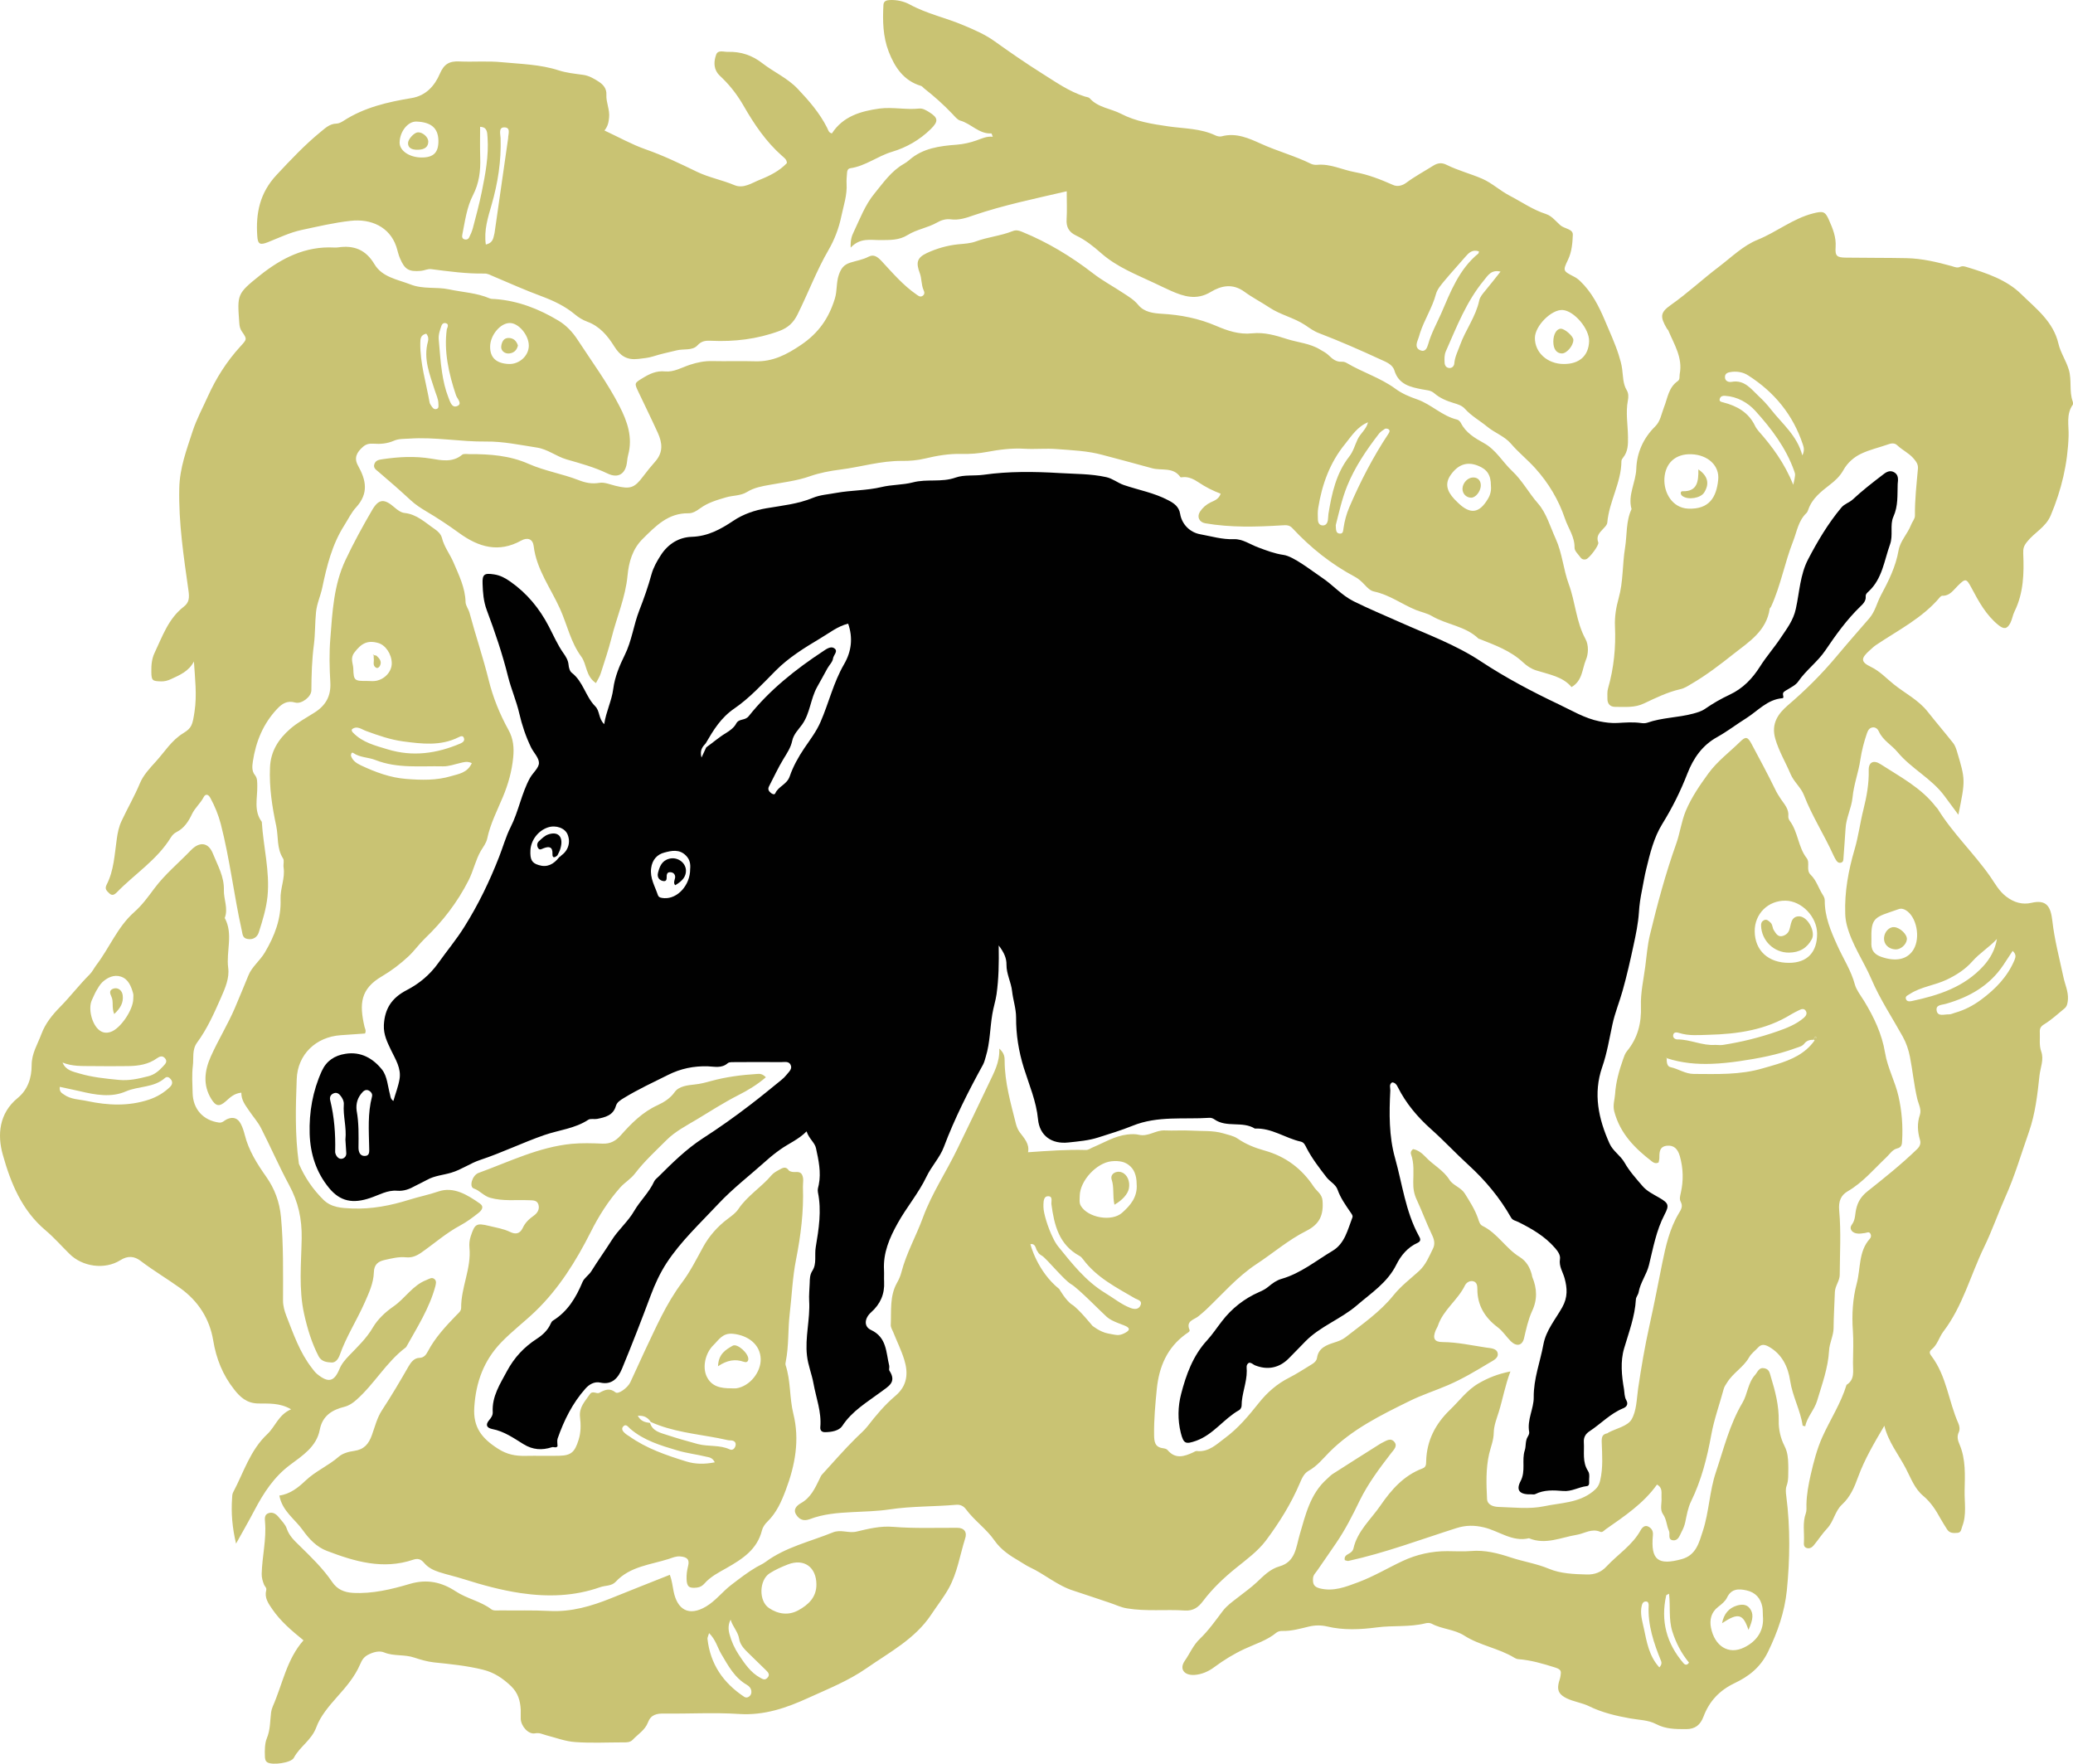 <svg viewBox="0 0 154 131" xmlns="http://www.w3.org/2000/svg">
    <g transform="translate(-550, -146)" fill-rule="nonzero">
        <path d="M690.703,181.072 C690.35,180.88 690.061,181.112 689.829,181.296 C689.075,181.872 688.328,182.456 687.63,183.105 C687.366,183.345 687.029,183.417 686.788,183.705 C685.809,184.881 685.031,186.185 684.325,187.538 C683.723,188.69 683.683,189.986 683.41,191.218 C683.226,192.083 682.736,192.699 682.295,193.363 C681.814,194.091 681.22,194.763 680.755,195.499 C680.177,196.411 679.479,197.14 678.484,197.604 C677.85,197.9 677.241,198.252 676.663,198.652 C676.382,198.844 676.077,198.924 675.788,199.004 C674.665,199.308 673.478,199.292 672.363,199.684 C672.218,199.732 672.042,199.724 671.881,199.7 C671.304,199.62 670.734,199.668 670.156,199.7 C669.715,199.724 669.274,199.668 668.832,199.58 C667.717,199.356 666.754,198.764 665.768,198.3 C663.794,197.364 661.844,196.331 660.023,195.131 C658.13,193.875 656.028,193.123 653.99,192.211 C652.843,191.698 651.679,191.218 650.556,190.658 C649.657,190.21 649.016,189.442 648.197,188.898 C647.419,188.378 646.095,187.321 645.349,187.217 C644.683,187.121 644.081,186.889 643.464,186.657 C642.87,186.441 642.316,186.025 641.674,186.049 C640.8,186.081 639.99,185.833 639.155,185.681 C638.401,185.545 637.799,184.945 637.671,184.169 C637.583,183.625 637.214,183.377 636.78,183.153 C635.737,182.6 634.582,182.4 633.483,182.024 C633.026,181.864 632.657,181.544 632.183,181.44 C631.036,181.184 629.857,181.208 628.701,181.136 C626.824,181.024 624.93,181 623.069,181.264 C622.371,181.36 621.625,181.248 620.991,181.472 C619.94,181.848 618.865,181.552 617.806,181.832 C617.068,182.024 616.25,181.992 615.487,182.176 C614.38,182.44 613.249,182.408 612.134,182.608 C611.548,182.72 610.93,182.752 610.393,182.977 C609.269,183.441 608.098,183.553 606.927,183.753 C606.076,183.897 605.218,184.185 604.48,184.681 C603.533,185.313 602.594,185.833 601.391,185.873 C600.444,185.905 599.65,186.385 599.104,187.217 C598.807,187.674 598.543,188.138 598.398,188.658 C598.15,189.57 597.829,190.474 597.492,191.338 C597.066,192.427 596.938,193.595 596.409,194.659 C596.031,195.419 595.67,196.283 595.558,197.164 C595.446,198.052 595.029,198.836 594.884,199.788 C594.451,199.364 594.571,198.812 594.218,198.46 C593.496,197.732 593.328,196.628 592.477,195.971 C592.325,195.859 592.253,195.579 592.237,195.371 C592.204,195.027 592.028,194.755 591.851,194.507 C591.418,193.891 591.121,193.195 590.776,192.539 C590.07,191.178 589.14,190.058 587.904,189.194 C587.551,188.946 587.182,188.738 586.717,188.666 C586.003,188.554 585.818,188.634 585.85,189.362 C585.874,190.026 585.914,190.65 586.163,191.322 C586.773,192.947 587.335,194.603 587.752,196.291 C587.984,197.204 588.369,198.084 588.578,198.996 C588.779,199.868 589.059,200.7 589.445,201.501 C589.637,201.901 590.046,202.285 590.038,202.677 C590.03,203.045 589.589,203.397 589.372,203.781 C588.739,204.933 588.53,206.262 587.928,207.446 C587.583,208.126 587.367,208.91 587.078,209.646 C586.372,211.455 585.537,213.183 584.502,214.832 C583.909,215.784 583.203,216.624 582.561,217.528 C581.927,218.416 581.125,219.072 580.21,219.545 C579.103,220.121 578.581,220.913 578.517,222.137 C578.485,222.857 578.774,223.417 579.055,224.01 C579.384,224.69 579.817,225.354 579.681,226.154 C579.592,226.682 579.392,227.186 579.223,227.778 C578.999,227.61 579.015,227.458 578.975,227.306 C578.806,226.682 578.766,225.938 578.389,225.458 C577.731,224.626 576.816,224.082 575.653,224.274 C574.859,224.402 574.257,224.786 573.904,225.554 C573.23,227.042 572.957,228.603 573.005,230.219 C573.054,231.707 573.487,233.076 574.45,234.244 C575.276,235.244 576.215,235.42 577.506,234.98 C578.156,234.764 578.782,234.38 579.504,234.444 C580.009,234.484 580.435,234.316 580.86,234.076 C581.141,233.924 581.438,233.796 581.71,233.644 C582.288,233.316 582.93,233.284 583.532,233.1 C584.286,232.876 584.944,232.395 585.674,232.155 C587.294,231.619 588.827,230.867 590.439,230.307 C591.531,229.931 592.71,229.827 593.705,229.171 C593.865,229.067 594.146,229.147 594.363,229.107 C594.956,228.987 595.55,228.851 595.751,228.154 C595.839,227.858 596.08,227.722 596.336,227.562 C597.395,226.914 598.519,226.394 599.626,225.842 C600.564,225.37 601.543,225.17 602.586,225.202 C603.076,225.218 603.605,225.37 604.063,224.97 C604.183,224.866 604.432,224.898 604.616,224.89 C605.755,224.882 606.887,224.882 608.026,224.89 C608.275,224.89 608.588,224.81 608.724,225.074 C608.892,225.386 608.612,225.602 608.443,225.818 C608.323,225.97 608.186,226.106 608.034,226.226 C607.272,226.842 606.51,227.474 605.731,228.066 C604.584,228.947 603.413,229.779 602.193,230.563 C600.99,231.347 599.947,232.371 598.92,233.396 C598.807,233.508 598.663,233.612 598.599,233.748 C598.23,234.564 597.564,235.172 597.115,235.94 C596.657,236.74 595.919,237.349 595.438,238.125 C594.948,238.901 594.411,239.645 593.929,240.421 C593.745,240.717 593.4,240.917 593.272,241.229 C592.79,242.382 592.172,243.414 591.073,244.094 C591.001,244.134 590.953,244.23 590.913,244.31 C590.704,244.798 590.303,245.166 589.894,245.43 C588.931,246.054 588.217,246.815 587.663,247.839 C587.142,248.815 586.54,249.719 586.604,250.88 C586.62,251.12 586.484,251.312 586.34,251.48 C586.027,251.848 586.179,252.064 586.572,252.144 C587.455,252.312 588.169,252.824 588.899,253.272 C589.589,253.696 590.271,253.728 590.993,253.496 C591.137,253.448 591.306,253.576 591.418,253.424 C591.418,253.224 591.37,253.024 591.426,252.848 C591.9,251.488 592.533,250.215 593.496,249.135 C593.753,248.847 594.138,248.591 594.603,248.695 C595.478,248.887 595.927,248.335 596.208,247.663 C596.954,245.862 597.66,244.038 598.342,242.214 C598.655,241.373 599.032,240.565 599.513,239.821 C600.581,238.189 602.017,236.86 603.34,235.444 C604.44,234.268 605.739,233.276 606.943,232.195 C607.272,231.899 607.617,231.627 607.978,231.371 C608.596,230.931 609.318,230.643 609.919,230.035 C610.096,230.579 610.529,230.867 610.617,231.275 C610.81,232.163 611.01,233.076 610.826,233.996 C610.786,234.18 610.722,234.348 610.762,234.556 C611.043,235.924 610.826,237.293 610.601,238.629 C610.497,239.213 610.69,239.861 610.353,240.381 C610.16,240.685 610.16,240.973 610.152,241.293 C610.136,241.741 610.088,242.19 610.112,242.63 C610.192,243.99 609.791,245.334 609.951,246.703 C610.032,247.415 610.312,248.079 610.433,248.759 C610.625,249.831 611.043,250.88 610.938,252.008 C610.922,252.2 611.01,252.376 611.275,252.376 C611.765,252.376 612.334,252.272 612.567,251.92 C613.289,250.807 614.404,250.159 615.415,249.407 C616.001,248.967 616.635,248.679 616.073,247.807 C616.017,247.719 616.089,247.551 616.057,247.431 C615.816,246.447 615.888,245.334 614.701,244.782 C614.155,244.526 614.22,243.91 614.717,243.47 C615.399,242.862 615.728,242.118 615.68,241.205 C615.664,240.917 615.688,240.629 615.672,240.341 C615.6,239.061 616.073,237.957 616.691,236.852 C617.349,235.668 618.239,234.628 618.825,233.404 C619.194,232.627 619.828,231.971 620.117,231.195 C620.919,229.067 621.938,227.058 623.029,225.074 C623.133,224.882 623.173,224.666 623.238,224.466 C623.55,223.441 623.542,222.369 623.719,221.321 C623.799,220.825 623.96,220.345 624.032,219.849 C624.192,218.704 624.216,217.552 624.192,216.224 C624.601,216.76 624.778,217.184 624.77,217.656 C624.762,218.344 625.115,218.952 625.187,219.625 C625.259,220.281 625.484,220.905 625.484,221.577 C625.476,222.849 625.677,224.098 626.062,225.33 C626.455,226.586 626.984,227.794 627.113,229.139 C627.233,230.363 628.132,230.995 629.367,230.859 C630.113,230.779 630.875,230.715 631.573,230.491 C632.432,230.219 633.298,229.955 634.133,229.619 C636.002,228.859 637.952,229.155 639.861,229.027 C639.982,229.019 640.126,229.075 640.222,229.147 C641.129,229.779 642.3,229.251 643.223,229.827 C644.467,229.763 645.477,230.539 646.633,230.795 C646.889,230.851 646.97,231.091 647.066,231.275 C647.475,232.059 648.021,232.764 648.558,233.46 C648.807,233.772 649.232,233.972 649.369,234.372 C649.585,234.98 649.946,235.484 650.299,236.004 C650.387,236.14 650.524,236.284 650.468,236.428 C650.115,237.341 649.906,238.365 648.991,238.909 C647.756,239.645 646.625,240.581 645.205,240.989 C644.836,241.093 644.531,241.317 644.242,241.557 C644.025,241.741 643.793,241.862 643.528,241.974 C642.437,242.454 641.506,243.182 640.776,244.134 C640.407,244.606 640.078,245.11 639.669,245.558 C638.626,246.687 638.112,248.111 637.743,249.543 C637.503,250.463 637.478,251.456 637.719,252.424 C637.928,253.248 638.08,253.288 638.858,253.016 C640.15,252.552 640.912,251.376 642.06,250.735 C642.148,250.687 642.236,250.527 642.236,250.423 C642.236,249.535 642.629,248.703 642.621,247.815 C642.621,247.607 642.541,247.367 642.782,247.223 C642.966,247.199 643.079,247.343 643.223,247.407 C644.154,247.783 645.028,247.615 645.734,246.903 C646.159,246.479 646.569,246.046 646.986,245.622 C648.085,244.51 649.601,243.982 650.789,242.966 C651.864,242.038 653.067,241.277 653.733,239.933 C654.062,239.269 654.567,238.645 655.306,238.317 C655.619,238.173 655.498,237.965 655.386,237.765 C654.415,235.972 654.174,233.94 653.637,232.019 C653.18,230.403 653.196,228.691 653.284,226.994 C653.292,226.794 653.171,226.546 653.42,226.394 C653.645,226.41 653.757,226.57 653.837,226.738 C654.439,227.946 655.306,228.971 656.3,229.859 C657.271,230.723 658.154,231.675 659.109,232.547 C660.344,233.676 661.419,234.964 662.254,236.436 C662.374,236.652 662.607,236.668 662.807,236.772 C663.802,237.269 664.757,237.821 665.503,238.677 C665.728,238.933 665.936,239.229 665.888,239.517 C665.8,240.069 666.105,240.477 666.233,240.949 C666.426,241.669 666.482,242.342 666.056,243.102 C665.559,243.99 664.853,244.806 664.66,245.846 C664.42,247.159 663.922,248.407 663.938,249.791 C663.946,250.623 663.433,251.456 663.601,252.36 C663.625,252.472 663.553,252.616 663.489,252.72 C663.297,253.04 663.377,253.416 663.272,253.728 C663.032,254.472 663.361,255.256 662.96,256.017 C662.591,256.721 662.919,257.025 663.77,256.993 C663.866,256.993 663.97,257.017 664.051,256.977 C664.717,256.641 665.439,256.689 666.121,256.745 C666.762,256.801 667.276,256.449 667.87,256.385 C668.03,256.369 668.062,256.249 668.054,256.113 C668.03,255.825 668.134,255.513 667.974,255.264 C667.533,254.592 667.709,253.84 667.661,253.12 C667.637,252.752 667.797,252.496 668.078,252.312 C668.921,251.76 669.619,251 670.573,250.607 C670.822,250.511 670.991,250.311 670.814,249.999 C670.67,249.751 670.686,249.447 670.646,249.191 C670.469,248.183 670.365,247.119 670.654,246.15 C671.007,244.95 671.456,243.782 671.528,242.518 C671.536,242.334 671.697,242.174 671.729,241.99 C671.857,241.261 672.33,240.661 672.499,239.965 C672.812,238.693 673.037,237.405 673.654,236.22 C674.023,235.516 673.959,235.364 673.253,234.956 C672.812,234.7 672.339,234.476 672.01,234.084 C671.536,233.532 671.039,232.98 670.686,232.355 C670.381,231.819 669.827,231.507 669.571,230.939 C668.744,229.099 668.343,227.226 669.025,225.258 C669.386,224.226 669.555,223.145 669.787,222.081 C669.972,221.225 670.309,220.417 670.541,219.585 C670.854,218.472 671.111,217.344 671.352,216.216 C671.528,215.408 671.697,214.592 671.753,213.767 C671.785,213.199 671.873,212.647 671.985,212.095 C672.09,211.575 672.17,211.055 672.298,210.543 C672.579,209.382 672.86,208.214 673.494,207.19 C674.232,205.998 674.85,204.757 675.355,203.453 C675.796,202.325 676.454,201.357 677.578,200.74 C678.324,200.324 679.006,199.796 679.736,199.34 C680.594,198.796 681.292,197.956 682.407,197.86 C682.52,197.852 682.48,197.724 682.464,197.644 C682.407,197.396 682.592,197.34 682.76,197.236 C683.049,197.052 683.402,196.892 683.587,196.62 C684.172,195.771 685.015,195.171 685.593,194.323 C686.379,193.163 687.189,192.027 688.208,191.042 C688.377,190.882 688.633,190.642 688.601,190.306 C688.585,190.122 688.722,190.018 688.834,189.914 C689.837,188.97 689.973,187.642 690.406,186.441 C690.655,185.753 690.382,184.993 690.655,184.385 C691.024,183.569 690.944,182.768 690.976,181.952 C691.016,181.6 691.048,181.264 690.703,181.072 Z M575.404,232.067 C575.204,232.107 575.043,231.955 574.955,231.779 C574.915,231.699 574.891,231.595 574.899,231.499 C574.931,230.227 574.835,228.963 574.53,227.722 C574.466,227.474 574.578,227.274 574.827,227.194 C575.035,227.13 575.188,227.242 575.316,227.41 C575.452,227.594 575.557,227.794 575.541,228.026 C575.476,228.891 575.757,229.731 575.661,230.651 C575.677,230.955 575.701,231.299 575.725,231.651 C575.733,231.875 575.597,232.027 575.404,232.067 Z M577.426,231.235 C577.434,231.539 577.474,231.867 577.081,231.859 C576.752,231.859 576.632,231.571 576.632,231.243 C576.64,230.323 576.664,229.411 576.495,228.499 C576.423,227.954 576.576,227.49 576.953,227.098 C577.097,226.954 577.274,226.906 577.466,227.042 C577.611,227.146 577.675,227.29 577.635,227.45 C577.306,228.707 577.402,229.971 577.426,231.235 Z M592.229,208.79 C592.156,209.078 591.98,209.334 591.715,209.526 C591.651,209.574 591.627,209.63 591.547,209.662 C591.121,210.215 590.632,210.447 590.022,210.255 C589.509,210.103 589.372,209.854 589.404,209.15 C589.445,208.398 589.982,207.694 590.712,207.454 C591.306,207.262 591.988,207.51 592.172,207.998 C592.237,208.166 592.269,208.326 592.269,208.486 C592.269,208.598 592.253,208.694 592.229,208.79 Z M601.271,210.543 C601.279,211.743 600.332,212.775 599.345,212.711 C599.144,212.695 598.944,212.687 598.872,212.479 C598.655,211.823 598.27,211.223 598.374,210.479 C598.454,209.854 598.823,209.462 599.353,209.326 C599.883,209.182 600.476,209.054 600.958,209.55 C601.262,209.846 601.303,210.207 601.271,210.543 Z M612.703,195.339 C611.917,196.692 611.572,198.212 610.954,199.628 C610.649,200.332 610.176,200.948 609.751,201.573 C609.302,202.237 608.916,202.941 608.668,203.661 C608.459,204.277 607.825,204.397 607.593,204.925 C607.536,205.053 607.368,204.981 607.264,204.893 C607.095,204.757 607.023,204.605 607.135,204.397 C607.488,203.717 607.809,203.021 608.202,202.373 C608.467,201.941 608.748,201.525 608.852,201.021 C608.957,200.532 609.318,200.188 609.59,199.812 C610.184,198.972 610.208,197.924 610.698,197.036 C610.946,196.58 611.219,196.115 611.468,195.643 C611.604,195.395 611.853,195.171 611.885,194.907 C611.917,194.651 612.31,194.355 611.957,194.139 C611.708,193.979 611.372,194.219 611.171,194.355 C609.101,195.715 607.167,197.252 605.619,199.196 C605.338,199.548 604.897,199.348 604.688,199.748 C604.536,200.036 604.239,200.26 603.926,200.452 C603.669,200.604 603.429,200.78 603.188,200.965 C602.947,201.149 602.715,201.333 602.466,201.509 C602.37,201.717 602.273,201.925 602.113,202.269 C601.969,201.701 602.201,201.461 602.426,201.213 C602.995,200.236 603.549,199.308 604.56,198.62 C605.691,197.844 606.646,196.796 607.625,195.811 C608.604,194.827 609.767,194.115 610.93,193.419 C611.596,193.027 612.222,192.515 613.008,192.323 C613.377,193.379 613.257,194.387 612.703,195.339 Z M599.722,209.782 C600.3,209.63 600.918,210.039 600.958,210.623 C600.982,211.071 600.725,211.431 600.155,211.751 C599.955,211.511 600.228,211.263 600.139,211.023 C600.075,210.847 599.947,210.783 599.77,210.783 C599.618,210.783 599.546,210.871 599.53,211.015 C599.513,211.215 599.586,211.527 599.217,211.431 C598.952,211.359 598.807,211.135 598.88,210.839 C599,210.367 599.16,209.926 599.722,209.782 Z M591.675,208.854 C591.619,209.118 591.579,209.206 591.41,209.534 C591.314,209.63 591.025,209.83 591.041,209.438 C591.065,208.902 590.808,208.846 590.399,208.998 C590.255,209.046 590.102,209.182 589.982,208.998 C589.87,208.822 589.886,208.614 590.038,208.478 C590.247,208.286 590.463,208.07 590.72,207.982 C591.434,207.734 591.827,208.118 591.675,208.854 Z" id="boar" fill="#010101"></path>
        <path d="M667.779,193.455 C668.036,193.918 668.004,194.581 667.811,195.021 C667.531,195.7 667.563,196.562 666.747,197.034 C666.098,196.251 665.074,196.099 664.121,195.795 C663.745,195.676 663.425,195.46 663.153,195.204 C662.224,194.334 661.063,193.918 659.919,193.463 C659.887,193.455 659.855,193.455 659.831,193.431 C658.862,192.496 657.477,192.408 656.365,191.753 C656.012,191.546 655.588,191.466 655.204,191.314 C654.155,190.89 653.227,190.18 652.09,189.94 C651.81,189.884 651.594,189.668 651.394,189.453 C651.178,189.221 650.945,188.997 650.657,188.845 C648.904,187.911 647.367,186.689 646.015,185.235 C645.798,185.003 645.59,184.995 645.262,185.019 C643.349,185.139 641.436,185.195 639.531,184.867 C639.09,184.787 638.898,184.388 639.146,184.004 C639.339,183.709 639.603,183.477 639.931,183.317 C640.211,183.182 640.539,183.086 640.683,182.67 C640.107,182.455 639.555,182.175 639.034,181.824 C638.698,181.6 638.314,181.4 637.874,181.44 C637.81,181.448 637.714,181.472 637.69,181.44 C637.161,180.665 636.289,180.977 635.576,180.777 C634.352,180.434 633.119,180.114 631.894,179.786 C630.781,179.483 629.637,179.443 628.5,179.355 C627.7,179.291 626.899,179.379 626.099,179.331 C625.162,179.275 624.242,179.395 623.345,179.563 C622.705,179.683 622.08,179.731 621.448,179.715 C620.519,179.691 619.615,179.842 618.718,180.058 C618.158,180.194 617.558,180.242 617.021,180.234 C615.436,180.218 613.948,180.689 612.411,180.881 C611.658,180.977 610.898,181.121 610.185,181.368 C609.217,181.712 608.208,181.824 607.216,182.007 C606.623,182.111 606.023,182.215 605.495,182.542 C605.014,182.838 604.446,182.79 603.934,182.942 C603.253,183.142 602.589,183.333 602.012,183.757 C601.748,183.948 601.468,184.132 601.14,184.124 C599.643,184.1 598.715,185.067 597.762,186.01 C596.985,186.768 596.713,187.751 596.617,188.766 C596.465,190.371 595.817,191.833 595.433,193.367 C595.208,194.254 594.912,195.124 594.632,196.003 C594.56,196.243 594.416,196.458 594.272,196.738 C593.495,196.219 593.607,195.348 593.183,194.773 C592.391,193.702 592.135,192.4 591.606,191.226 C590.918,189.692 589.853,188.302 589.645,186.553 C589.581,186.033 589.189,185.89 588.717,186.153 C587.044,187.08 585.555,186.641 584.114,185.594 C583.321,185.019 582.505,184.476 581.664,183.98 C581.248,183.733 580.856,183.477 580.504,183.15 C579.735,182.439 578.943,181.744 578.142,181.065 C577.942,180.889 577.702,180.769 577.814,180.457 C577.918,180.178 578.166,180.146 578.431,180.106 C579.631,179.93 580.808,179.866 582.033,180.066 C582.761,180.186 583.618,180.378 584.33,179.778 C584.442,179.683 584.698,179.731 584.89,179.731 C586.395,179.723 587.876,179.834 589.277,180.457 C590.478,180.985 591.782,181.192 592.991,181.664 C593.503,181.863 593.968,181.959 594.528,181.863 C594.904,181.8 595.337,181.991 595.737,182.087 C596.825,182.351 597.13,182.247 597.778,181.384 C598.066,181.001 598.37,180.625 598.682,180.274 C599.291,179.579 599.195,178.876 598.867,178.149 C598.394,177.11 597.89,176.088 597.402,175.057 C597.122,174.466 597.138,174.45 597.714,174.099 C598.234,173.779 598.747,173.523 599.403,173.587 C600.059,173.651 600.636,173.3 601.236,173.1 C601.788,172.916 602.341,172.804 602.925,172.82 C603.982,172.844 605.038,172.804 606.095,172.836 C607.408,172.876 608.44,172.341 609.513,171.614 C610.81,170.735 611.57,169.641 612.018,168.187 C612.202,167.596 612.114,166.997 612.315,166.414 C612.483,165.934 612.675,165.671 613.155,165.511 C613.603,165.367 614.084,165.295 614.516,165.072 C614.9,164.872 615.164,165.048 615.484,165.383 C616.301,166.262 617.085,167.189 618.086,167.876 C618.222,167.971 618.35,168.083 618.518,167.987 C618.694,167.892 618.694,167.716 618.622,167.572 C618.43,167.165 618.486,166.701 618.326,166.278 C618.038,165.511 618.118,165.144 618.846,164.8 C619.575,164.456 620.391,164.225 621.192,164.145 C621.624,164.105 622.088,164.081 622.481,163.937 C623.377,163.602 624.338,163.522 625.218,163.17 C625.49,163.058 625.698,163.122 625.947,163.226 C627.844,164.001 629.573,165.048 631.198,166.302 C631.894,166.845 632.695,167.268 633.439,167.764 C633.839,168.027 634.248,168.267 634.56,168.65 C635.008,169.194 635.688,169.266 636.305,169.306 C637.714,169.385 639.058,169.649 640.355,170.208 C641.196,170.568 642.06,170.863 643.021,170.759 C643.925,170.664 644.774,170.911 645.638,171.191 C646.447,171.446 647.319,171.502 648.072,171.966 C648.288,172.094 648.528,172.213 648.704,172.389 C648.992,172.669 649.272,172.9 649.705,172.868 C649.817,172.86 649.961,172.908 650.065,172.972 C651.226,173.659 652.546,174.059 653.651,174.866 C654.147,175.233 654.7,175.465 655.276,175.664 C656.333,176.032 657.133,176.903 658.246,177.166 C658.35,177.19 658.47,177.31 658.526,177.414 C658.894,178.149 659.567,178.54 660.231,178.908 C661.135,179.403 661.616,180.306 662.328,180.977 C663.089,181.688 663.569,182.614 664.257,183.397 C664.882,184.108 665.162,185.123 665.57,186.017 C666.058,187.088 666.138,188.286 666.539,189.381 C667.035,190.715 667.083,192.177 667.779,193.455 Z M648.648,184.635 C648.672,184.476 648.664,184.316 648.688,184.164 C648.936,182.654 649.256,181.168 650.225,179.922 C650.529,179.539 650.649,179.075 650.849,178.644 C651.058,178.189 651.506,177.893 651.626,177.366 C650.841,177.685 650.417,178.364 649.929,178.972 C648.792,180.362 648.208,181.983 647.928,183.733 C647.88,184.012 647.896,184.3 647.904,184.588 C647.912,184.835 648.016,185.035 648.296,185.027 C648.512,185.019 648.616,184.835 648.648,184.635 Z M653.147,178.213 C653.211,178.109 653.291,177.981 653.147,177.877 C653.075,177.837 652.947,177.813 652.883,177.853 C652.722,177.957 652.554,178.069 652.442,178.213 C651.506,179.427 650.649,180.689 650.073,182.111 C649.681,183.086 649.465,184.108 649.232,185.003 C649.248,185.354 649.232,185.618 649.537,185.634 C649.793,185.65 649.777,185.41 649.809,185.219 C649.889,184.683 650.025,184.172 650.241,183.669 C651.058,181.768 652.002,179.938 653.147,178.213 Z M660.535,183.054 C660.727,182.742 660.791,182.407 660.759,182.087 C660.759,181.28 660.479,180.857 659.783,180.585 C658.974,180.266 658.302,180.505 657.757,181.296 C657.357,181.879 657.445,182.439 658.046,183.078 C658.134,183.174 658.23,183.261 658.318,183.349 C659.23,184.228 659.895,184.132 660.535,183.054 Z M659.451,181.464 C659.796,181.462 660.023,181.708 660.007,182.087 C659.983,182.516 659.618,182.97 659.291,182.966 C659.287,182.966 659.283,182.966 659.278,182.966 C658.91,182.958 658.63,182.654 658.646,182.279 C658.67,181.855 659.038,181.472 659.43,181.464 C659.437,181.464 659.444,181.464 659.451,181.464 Z M670.933,175.744 C670.757,176.655 670.933,177.566 670.941,178.452 C670.949,178.996 670.949,179.539 670.573,179.994 C670.517,180.066 670.453,180.162 670.453,180.25 C670.445,181.847 669.54,183.245 669.404,184.811 C669.38,185.011 669.22,185.139 669.092,185.283 C668.828,185.57 668.556,185.826 668.732,186.289 C668.812,186.497 668.06,187.471 667.835,187.535 C667.667,187.591 667.507,187.543 667.411,187.4 C667.243,187.168 666.963,186.92 666.971,186.681 C666.987,185.866 666.499,185.235 666.259,184.524 C665.794,183.142 665.05,181.887 664.049,180.777 C663.473,180.138 662.8,179.603 662.24,178.948 C661.776,178.404 661.031,178.149 660.463,177.677 C659.927,177.238 659.302,176.895 658.83,176.367 C658.598,176.112 658.286,176.024 657.99,175.936 C657.461,175.776 656.965,175.569 656.549,175.209 C656.285,174.977 655.972,174.985 655.66,174.921 C654.788,174.754 653.907,174.57 653.587,173.515 C653.451,173.06 652.947,172.876 652.562,172.701 C651.058,172.006 649.545,171.343 648,170.751 C647.591,170.6 647.279,170.36 646.943,170.136 C646.119,169.593 645.134,169.393 644.302,168.842 C643.693,168.435 643.029,168.099 642.444,167.668 C641.564,167.029 640.715,167.221 639.947,167.684 C638.89,168.323 637.946,168.027 636.977,167.596 C636.569,167.412 636.169,167.221 635.768,167.029 C634.4,166.382 632.975,165.839 631.798,164.8 C631.246,164.313 630.629,163.817 629.933,163.49 C629.397,163.234 629.197,162.851 629.237,162.268 C629.277,161.637 629.245,160.997 629.245,160.207 C626.843,160.766 624.546,161.237 622.32,161.996 C621.776,162.188 621.224,162.371 620.639,162.292 C620.263,162.244 619.911,162.356 619.623,162.523 C618.926,162.923 618.102,163.035 617.438,163.45 C616.789,163.857 616.117,163.825 615.42,163.833 C614.676,163.841 613.908,163.634 613.195,164.393 C613.171,163.801 613.283,163.514 613.419,163.234 C613.883,162.252 614.268,161.221 614.956,160.382 C615.613,159.583 616.205,158.705 617.149,158.17 C617.294,158.09 617.422,157.994 617.542,157.89 C618.55,157.003 619.807,156.843 621.064,156.748 C621.576,156.708 622.072,156.596 622.545,156.428 C622.937,156.292 623.297,156.108 623.753,156.156 C623.697,156.013 623.665,155.909 623.649,155.909 C622.729,155.965 622.144,155.182 621.336,154.958 C621.12,154.894 620.936,154.655 620.76,154.471 C620.103,153.776 619.391,153.145 618.638,152.554 C618.566,152.49 618.502,152.402 618.414,152.378 C617.125,151.994 616.469,150.988 616.021,149.838 C615.589,148.719 615.564,147.545 615.629,146.362 C615.645,146.075 615.861,146.011 616.109,146.003 C616.629,145.979 617.149,146.099 617.582,146.331 C618.854,147.026 620.271,147.321 621.584,147.88 C622.377,148.216 623.169,148.551 623.873,149.055 C625.034,149.885 626.211,150.7 627.42,151.459 C628.428,152.09 629.421,152.801 630.589,153.169 C630.717,153.209 630.878,153.217 630.95,153.297 C631.574,154 632.519,154.055 633.287,154.455 C634.376,155.022 635.6,155.214 636.817,155.39 C637.986,155.557 639.194,155.533 640.299,156.061 C640.435,156.124 640.619,156.164 640.763,156.124 C641.836,155.837 642.789,156.276 643.693,156.684 C644.91,157.235 646.199,157.578 647.399,158.17 C647.535,158.233 647.712,158.257 647.864,158.241 C648.848,158.154 649.721,158.617 650.649,158.785 C651.65,158.968 652.562,159.328 653.483,159.735 C653.771,159.871 654.131,159.823 654.468,159.576 C655.1,159.104 655.804,158.729 656.477,158.305 C656.797,158.106 657.093,158.058 657.461,158.241 C658.31,158.665 659.254,158.904 660.119,159.28 C660.831,159.591 661.432,160.159 662.136,160.526 C663.041,160.997 663.881,161.589 664.858,161.9 C665.114,161.988 665.298,162.14 665.482,162.316 C665.626,162.451 665.762,162.579 665.898,162.715 C666.194,162.995 666.859,162.995 666.843,163.434 C666.819,164.041 666.771,164.688 666.491,165.279 C666.09,166.118 666.106,166.118 666.915,166.541 C667.083,166.621 667.243,166.741 667.379,166.869 C668.244,167.692 668.772,168.73 669.228,169.809 C669.58,170.648 669.965,171.47 670.245,172.341 C670.357,172.701 670.461,173.044 670.509,173.42 C670.581,173.947 670.557,174.506 670.853,174.993 C670.989,175.217 670.981,175.505 670.933,175.744 Z M656.092,171.582 C656.317,170.775 656.717,170.056 657.053,169.306 C657.757,167.676 658.39,165.998 659.831,164.824 C659.847,164.808 659.847,164.76 659.871,164.672 C659.374,164.504 659.11,164.784 658.854,165.08 C658.358,165.663 657.838,166.214 657.349,166.805 C657.085,167.125 656.781,167.46 656.677,167.836 C656.405,168.858 655.812,169.745 655.492,170.735 C655.436,170.919 655.388,171.103 655.316,171.279 C655.204,171.566 655.164,171.87 655.5,172.014 C655.884,172.181 656.012,171.846 656.092,171.582 Z M660.327,167.604 C660.703,167.157 661.063,166.685 661.472,166.174 C660.783,166.006 660.527,166.47 660.239,166.821 C658.942,168.387 658.222,170.256 657.413,172.086 C657.293,172.357 657.301,172.645 657.317,172.932 C657.325,173.14 657.429,173.308 657.645,173.332 C657.878,173.356 658.022,173.188 658.038,172.996 C658.078,172.501 658.302,172.086 658.462,171.638 C658.87,170.504 659.631,169.529 659.887,168.331 C659.943,168.051 660.143,167.828 660.327,167.604 Z M666.17,173.036 C667.331,173.044 668.02,172.421 668.052,171.343 C668.076,170.424 666.947,169.09 666.09,169.026 C665.266,168.97 664.041,170.192 664.025,171.087 C664.009,172.181 664.954,173.036 666.17,173.036 Z M665.954,170.416 C666.25,170.416 666.891,170.983 666.883,171.247 C666.883,171.678 666.387,172.261 666.026,172.253 C665.626,172.245 665.394,171.918 665.394,171.375 C665.394,170.831 665.634,170.416 665.954,170.416 Z M634.44,233.949 C634.44,233.286 634.232,232.806 633.847,232.535 C634.232,232.814 634.448,233.286 634.44,233.949 C634.48,234.412 634.368,234.811 634.168,235.163 C634.368,234.811 634.48,234.412 634.44,233.949 Z M634.168,235.155 C634.063,235.331 633.943,235.49 633.807,235.642 C633.943,235.49 634.063,235.331 634.168,235.155 Z M627.524,235.45 L627.524,235.642 C627.524,236.106 627.852,237.176 628.228,237.935 C627.852,237.176 627.524,236.106 627.524,235.642 L627.524,235.45 Z M633.367,232.303 C633.551,232.351 633.711,232.431 633.847,232.535 C633.711,232.431 633.551,232.351 633.367,232.303 Z M632.791,235.482 C632.639,234.811 632.783,234.204 632.583,233.613 C632.454,233.206 632.911,232.918 633.335,233.078 C633.743,233.23 633.967,233.749 633.863,234.284 C633.783,234.684 633.391,235.139 632.791,235.482 Z M663.833,240.851 C664.185,241.697 664.225,242.536 663.809,243.399 C663.521,244.038 663.377,244.725 663.217,245.404 C663.081,245.963 662.656,246.035 662.232,245.62 C661.896,245.284 661.648,244.877 661.256,244.581 C660.319,243.878 659.743,242.96 659.751,241.745 C659.751,241.506 659.719,241.258 659.478,241.178 C659.214,241.09 658.942,241.25 658.83,241.474 C658.302,242.568 657.213,243.287 656.821,244.469 C656.781,244.589 656.701,244.693 656.653,244.813 C656.413,245.412 656.549,245.684 657.181,245.684 C658.27,245.692 659.326,245.931 660.399,246.091 C660.719,246.139 661.208,246.139 661.264,246.531 C661.32,246.898 660.911,247.058 660.599,247.249 C659.615,247.841 658.638,248.424 657.581,248.879 C656.621,249.295 655.628,249.606 654.684,250.077 C652.57,251.116 650.465,252.154 648.768,253.848 C648.28,254.343 647.848,254.894 647.215,255.246 C646.871,255.438 646.711,255.813 646.559,256.173 C645.91,257.698 645.03,259.104 644.045,260.423 C643.445,261.221 642.588,261.845 641.796,262.484 C640.899,263.211 640.075,263.993 639.379,264.912 C639.034,265.375 638.658,265.663 638.026,265.623 C636.593,265.527 635.152,265.703 633.719,265.463 C633.263,265.391 632.879,265.192 632.462,265.056 C631.558,264.76 630.661,264.441 629.757,264.153 C628.556,263.778 627.612,262.923 626.491,262.404 C626.235,262.284 626.003,262.116 625.755,261.972 C625.042,261.557 624.37,261.126 623.873,260.415 C623.281,259.56 622.393,258.953 621.768,258.114 C621.592,257.874 621.352,257.738 621.024,257.77 C619.375,257.914 617.718,257.866 616.077,258.114 C615.172,258.25 614.244,258.266 613.323,258.314 C612.227,258.37 611.17,258.449 610.145,258.841 C609.705,259.001 609.385,258.873 609.153,258.513 C608.881,258.098 609.217,257.81 609.497,257.651 C610.225,257.243 610.538,256.556 610.874,255.869 C610.93,255.757 610.978,255.621 611.058,255.534 C611.898,254.615 612.715,253.672 613.595,252.802 C613.883,252.514 614.196,252.258 614.452,251.931 C615.076,251.124 615.733,250.341 616.517,249.678 C617.414,248.919 617.486,247.992 617.173,246.986 C616.957,246.291 616.629,245.628 616.357,244.949 C616.285,244.773 616.165,244.589 616.173,244.414 C616.221,243.351 616.085,242.265 616.637,241.282 C616.781,241.034 616.893,240.771 616.965,240.491 C617.334,239.069 618.07,237.791 618.566,236.425 C619.231,234.62 620.303,233.038 621.128,231.32 C621.904,229.715 622.689,228.109 623.449,226.495 C623.825,225.688 624.282,224.922 624.234,223.883 C624.626,224.243 624.634,224.522 624.634,224.818 C624.642,226.423 625.09,227.949 625.474,229.483 C625.53,229.691 625.618,229.914 625.747,230.09 C626.083,230.545 626.499,230.961 626.371,231.584 C627.876,231.48 629.261,231.376 630.653,231.416 C630.87,231.424 630.998,231.296 631.174,231.225 C632.022,230.873 632.799,230.378 633.751,230.266 C634.039,230.234 634.352,230.226 634.584,230.282 C635.296,230.458 635.84,229.938 636.505,229.962 C637.177,229.994 637.85,229.938 638.522,229.978 C639.307,230.026 640.099,229.954 640.867,230.178 C641.236,230.29 641.636,230.362 641.94,230.569 C642.556,230.993 643.221,231.256 643.933,231.456 C645.494,231.888 646.711,232.798 647.599,234.148 C647.824,234.484 648.208,234.684 648.248,235.171 C648.336,236.257 648.032,236.928 647.047,237.424 C645.71,238.095 644.582,239.077 643.341,239.892 C641.908,240.835 640.811,242.129 639.587,243.287 C639.403,243.455 639.21,243.623 639.01,243.782 C638.698,244.03 638.082,244.11 638.37,244.781 C638.426,244.909 638.194,245.013 638.066,245.109 C636.697,246.115 636.105,247.521 635.937,249.167 C635.824,250.309 635.72,251.443 635.736,252.594 C635.744,253.081 635.792,253.489 636.393,253.568 C636.513,253.584 636.665,253.616 636.737,253.704 C637.321,254.399 637.97,254.184 638.634,253.88 C638.722,253.84 638.818,253.768 638.898,253.776 C639.803,253.88 640.395,253.257 641.012,252.802 C641.988,252.083 642.765,251.148 643.517,250.205 C644.133,249.43 644.87,248.783 645.774,248.328 C646.343,248.04 646.879,247.681 647.423,247.353 C647.623,247.241 647.808,247.082 647.84,246.85 C647.952,246.115 648.544,245.907 649.104,245.724 C649.417,245.628 649.713,245.516 649.961,245.324 C651.21,244.342 652.522,243.455 653.539,242.185 C654.059,241.538 654.764,240.994 655.404,240.419 C655.924,239.948 656.165,239.325 656.461,238.726 C656.621,238.398 656.549,238.063 656.381,237.719 C655.972,236.864 655.644,235.97 655.244,235.107 C655.044,234.684 654.98,234.268 654.988,233.813 C654.996,233.118 655.068,232.407 654.82,231.728 C654.78,231.616 654.812,231.48 654.972,231.352 C655.332,231.408 655.652,231.664 655.892,231.92 C656.453,232.527 657.221,232.902 657.677,233.629 C657.95,234.06 658.526,234.188 658.814,234.644 C659.19,235.243 659.567,235.834 659.799,236.497 C659.871,236.721 659.935,236.96 660.135,237.056 C661.248,237.599 661.864,238.734 662.897,239.365 C663.393,239.676 663.649,240.132 663.793,240.667 C663.809,240.723 663.809,240.795 663.833,240.851 Z M630.213,234.811 C630.213,235.067 630.157,235.331 630.293,235.562 C630.806,236.441 632.583,236.777 633.367,236.074 C633.519,235.938 633.671,235.794 633.807,235.642 C633.943,235.49 634.063,235.331 634.168,235.155 C634.368,234.803 634.48,234.404 634.44,233.941 C634.44,233.278 634.232,232.806 633.847,232.527 C633.711,232.423 633.551,232.343 633.367,232.295 C633.135,232.239 632.871,232.223 632.567,232.255 C631.462,232.375 630.237,233.693 630.213,234.811 Z M633.495,245.045 C633.895,244.853 633.959,244.701 633.727,244.549 C633.495,244.398 632.647,244.19 632.23,243.822 C631.814,243.455 630.101,241.689 629.573,241.386 C629.044,241.082 627.74,239.469 627.412,239.277 C627.083,239.085 627.139,238.997 627.043,238.901 C626.947,238.806 626.947,238.326 626.547,238.414 C626.547,238.414 627.043,240.427 628.692,241.745 C628.692,241.745 629.197,242.632 629.653,242.912 C630.109,243.191 631.15,244.469 631.15,244.469 C631.15,244.469 631.71,244.933 632.31,245.045 C632.911,245.156 633.095,245.236 633.495,245.045 Z M634.728,242.952 C634.872,242.616 634.56,242.56 634.32,242.44 C632.927,241.626 631.47,240.891 630.469,239.549 C630.397,239.445 630.301,239.341 630.197,239.285 C628.668,238.454 628.316,236.992 628.108,235.45 C628.084,235.227 628.236,234.843 627.852,234.851 C627.556,234.851 627.524,235.187 627.516,235.45 L627.516,235.642 C627.516,236.106 627.844,237.176 628.22,237.935 C628.34,238.191 628.476,238.414 628.596,238.566 C629.637,239.852 630.653,241.154 632.094,242.033 C632.719,242.408 633.295,242.888 633.983,243.151 C634.256,243.255 634.584,243.287 634.728,242.952 Z M703.977,175.816 C704.009,175.896 704.001,176.032 703.993,176.048 C703.473,176.767 703.697,177.59 703.673,178.372 C703.609,180.434 703.144,182.391 702.344,184.284 C701.976,185.163 701.127,185.554 700.583,186.249 C700.343,186.553 700.287,186.736 700.303,187.128 C700.367,188.582 700.327,190.052 699.662,191.402 C699.518,191.689 699.486,192.001 699.342,192.28 C699.102,192.736 698.862,192.752 698.454,192.424 C697.541,191.681 696.997,190.683 696.46,189.668 C696.076,188.949 696.012,188.949 695.452,189.5 C695.116,189.828 694.851,190.267 694.291,190.251 C694.243,190.251 694.171,190.291 694.131,190.339 C692.826,191.905 691.017,192.8 689.368,193.91 C689.208,194.014 689.072,194.15 688.928,194.278 C688.232,194.893 688.199,195.156 689,195.54 C689.656,195.859 690.129,196.379 690.665,196.81 C691.505,197.489 692.498,197.976 693.186,198.839 C693.819,199.638 694.475,200.405 695.108,201.204 C695.236,201.371 695.316,201.603 695.38,201.811 C696.012,203.928 696.012,203.928 695.484,206.516 C695.084,205.973 694.763,205.541 694.443,205.11 C693.483,203.816 691.994,203.097 690.969,201.867 C690.529,201.331 689.872,200.996 689.576,200.325 C689.496,200.149 689.336,200.005 689.12,200.029 C688.872,200.061 688.768,200.245 688.688,200.477 C688.472,201.108 688.304,201.763 688.207,202.402 C688.071,203.361 687.711,204.271 687.623,205.23 C687.543,206.029 687.143,206.748 687.103,207.547 C687.063,208.266 686.999,208.976 686.951,209.695 C686.943,209.855 686.951,210.039 686.751,210.079 C686.567,210.119 686.454,209.991 686.374,209.847 C686.31,209.743 686.254,209.632 686.198,209.512 C685.518,208.01 684.613,206.612 684.013,205.062 C683.797,204.495 683.253,204.064 683.012,203.48 C682.644,202.61 682.156,201.811 681.884,200.876 C681.556,199.734 682.108,198.999 682.82,198.384 C684.133,197.265 685.334,196.067 686.438,194.749 C687.231,193.798 688.055,192.864 688.864,191.929 C689.304,191.418 689.424,190.795 689.72,190.235 C690.289,189.173 690.833,188.095 691.041,186.88 C691.161,186.185 691.706,185.658 691.962,185.003 C692.05,184.763 692.258,184.54 692.258,184.308 C692.242,183.134 692.378,181.967 692.482,180.793 C692.506,180.473 692.33,180.258 692.138,180.034 C691.794,179.643 691.313,179.427 690.945,179.075 C690.737,178.876 690.481,178.924 690.225,179.02 C689.568,179.251 688.872,179.403 688.248,179.707 C687.711,179.962 687.239,180.386 686.951,180.905 C686.687,181.376 686.334,181.704 685.926,182.015 C685.27,182.527 684.613,183.03 684.333,183.861 C684.301,183.948 684.261,184.044 684.197,184.108 C683.589,184.691 683.493,185.474 683.205,186.209 C682.58,187.799 682.284,189.5 681.572,191.058 C681.548,191.114 681.476,191.162 681.468,191.218 C681.227,192.864 679.947,193.663 678.794,194.565 C677.785,195.364 676.769,196.147 675.656,196.794 C675.384,196.954 675.144,197.122 674.816,197.193 C673.879,197.409 673.006,197.833 672.15,198.24 C671.43,198.591 670.717,198.496 669.989,198.504 C669.612,198.504 669.404,198.272 669.412,197.888 C669.412,197.633 669.388,197.369 669.46,197.13 C669.893,195.62 670.045,194.078 669.973,192.512 C669.941,191.801 670.061,191.098 670.245,190.443 C670.597,189.197 670.517,187.927 670.725,186.673 C670.877,185.714 670.781,184.723 671.205,183.813 C670.909,182.766 671.526,181.832 671.558,180.809 C671.598,179.635 672.078,178.54 672.958,177.677 C673.351,177.294 673.423,176.743 673.607,176.272 C673.887,175.577 673.943,174.786 674.639,174.306 C674.816,174.179 674.752,173.963 674.784,173.779 C675.016,172.573 674.375,171.59 673.943,170.56 C673.927,170.504 673.863,170.464 673.831,170.408 C673.319,169.529 673.319,169.218 674.127,168.65 C675.376,167.772 676.489,166.725 677.705,165.807 C678.634,165.096 679.514,164.233 680.571,163.809 C681.988,163.234 683.189,162.236 684.685,161.852 C685.438,161.661 685.59,161.692 685.878,162.356 C686.158,162.995 686.414,163.61 686.366,164.345 C686.318,165.016 686.454,165.128 687.127,165.136 C688.624,165.159 690.129,165.144 691.634,165.175 C692.778,165.199 693.899,165.463 694.996,165.767 C695.212,165.831 695.404,165.926 695.628,165.815 C695.78,165.743 695.932,165.783 696.092,165.831 C697.565,166.278 699.078,166.781 700.159,167.852 C701.239,168.914 702.536,169.873 702.92,171.534 C703.072,172.189 703.489,172.789 703.689,173.46 C703.921,174.242 703.705,175.057 703.977,175.816 Z M675.424,183.781 C676.985,183.837 677.505,182.934 677.641,181.656 C677.761,180.585 676.873,179.778 675.64,179.739 C674.471,179.699 673.719,180.394 673.647,181.52 C673.583,182.59 674.231,183.733 675.424,183.781 Z M683.221,182.007 C683.389,181.248 683.381,181.248 683.285,180.977 C682.676,179.259 681.596,177.837 680.403,176.519 C679.851,175.912 679.066,175.457 678.162,175.401 C677.985,175.385 677.833,175.425 677.769,175.592 C677.681,175.816 677.857,175.848 678.017,175.888 C679.042,176.152 679.899,176.631 680.379,177.63 C680.443,177.765 680.539,177.901 680.643,178.021 C681.652,179.163 682.556,180.378 683.221,182.007 Z M683.893,179.826 C684.061,179.491 684.013,179.243 683.933,179.02 C683.205,176.815 681.812,175.121 679.867,173.883 C679.522,173.659 679.098,173.571 678.666,173.619 C678.394,173.651 678.122,173.707 678.146,174.043 C678.162,174.306 678.402,174.402 678.642,174.362 C679.602,174.187 680.099,174.913 680.659,175.433 C680.979,175.728 681.291,176.064 681.564,176.415 C682.404,177.486 683.509,178.357 683.893,179.826 Z M676.168,180.865 C676.897,181.36 677.001,181.951 676.601,182.582 C676.336,183.006 675.4,183.158 674.976,182.838 C674.824,182.726 674.816,182.479 674.992,182.487 C676.08,182.519 676.184,181.792 676.168,180.865 Z M684.805,223.276 C684.101,224.275 683.084,224.706 682.02,225.041 C683.084,224.706 684.101,224.275 684.805,223.276 Z M673.839,224.594 C674.944,224.954 676.056,225.049 677.169,225.009 C676.056,225.049 674.944,224.954 673.839,224.594 Z M684.805,223.276 C684.854,223.212 684.91,223.14 684.95,223.068 C684.95,223.06 684.886,223.012 684.846,222.988 C684.813,223.068 684.773,223.14 684.741,223.22 L684.773,223.244 L684.805,223.276 Z M673.743,224.522 C673.767,224.554 673.799,224.586 673.823,224.618 L673.839,224.602 C673.807,224.57 673.775,224.546 673.743,224.522 Z M673.839,224.594 C673.807,224.57 673.775,224.546 673.743,224.514 C673.775,224.546 673.807,224.57 673.839,224.594 Z M683.701,214.065 C684.309,214.121 684.878,215.192 684.605,215.743 C684.253,216.414 683.693,216.749 682.9,216.757 C681.788,216.765 680.867,215.879 680.827,214.76 C680.819,214.584 680.867,214.449 681.019,214.361 C681.235,214.241 681.371,214.385 681.516,214.513 C681.7,214.672 681.66,214.936 681.788,215.112 C681.924,215.319 682.06,215.583 682.364,215.535 C682.612,215.487 682.836,215.335 682.924,215.072 C682.996,214.864 683.02,214.64 683.1,214.433 C683.205,214.169 683.413,214.041 683.701,214.065 Z M691.041,227.446 C691.289,228.54 691.369,229.643 691.305,230.745 C691.297,231.025 691.257,231.225 690.929,231.304 C690.577,231.392 690.385,231.728 690.129,231.967 C689.208,232.838 688.392,233.829 687.263,234.484 C686.775,234.771 686.567,235.195 686.631,235.906 C686.775,237.488 686.679,239.093 686.671,240.691 C686.671,241.138 686.326,241.506 686.31,241.969 C686.278,242.872 686.222,243.766 686.214,244.661 C686.206,245.212 685.91,245.74 685.878,246.323 C685.806,247.609 685.358,248.815 684.99,250.045 C684.781,250.74 684.245,251.244 684.109,251.939 C683.973,251.907 683.917,251.899 683.917,251.891 C683.749,250.74 683.165,249.726 682.988,248.56 C682.844,247.569 682.404,246.578 681.387,246.019 C681.083,245.851 680.843,245.836 680.619,246.075 C680.387,246.331 680.107,246.515 679.923,246.842 C679.514,247.553 678.746,247.976 678.306,248.687 C678.21,248.847 678.098,248.983 678.049,249.175 C677.745,250.309 677.337,251.419 677.129,252.57 C676.817,254.287 676.393,255.949 675.624,257.523 C675.392,257.994 675.304,258.545 675.192,259.072 C675.136,259.328 675.04,259.56 674.92,259.783 C674.776,260.055 674.679,260.447 674.287,260.407 C673.863,260.359 674.095,259.935 673.983,259.704 C673.799,259.304 673.815,258.849 673.535,258.457 C673.295,258.114 673.463,257.643 673.431,257.235 C673.407,256.9 673.543,256.516 673.095,256.269 C672.094,257.675 670.677,258.617 669.284,259.592 C669.156,259.68 669.044,259.847 668.876,259.775 C668.244,259.504 667.715,259.903 667.139,259.999 C665.97,260.191 664.81,260.766 663.585,260.255 C662.336,260.55 661.36,259.712 660.239,259.448 C659.535,259.28 658.894,259.28 658.19,259.504 C655.524,260.351 652.907,261.341 650.169,261.94 C650.089,261.956 649.985,261.9 649.905,261.884 C649.841,261.629 650.001,261.509 650.169,261.421 C650.353,261.325 650.497,261.213 650.545,261.014 C650.841,259.712 651.85,258.849 652.562,257.81 C653.363,256.644 654.291,255.589 655.676,255.07 C655.956,254.966 655.94,254.751 655.948,254.527 C655.988,253.009 656.629,251.771 657.701,250.732 C658.414,250.053 658.982,249.239 659.871,248.735 C660.551,248.344 661.256,248.056 662.208,247.865 C661.808,248.919 661.64,249.91 661.344,250.868 C661.183,251.38 660.975,251.891 660.967,252.434 C660.959,252.985 660.743,253.481 660.623,254 C660.375,255.094 660.415,256.221 660.471,257.339 C660.495,257.794 660.967,257.922 661.344,257.93 C662.456,257.962 663.617,258.106 664.69,257.882 C665.922,257.619 667.275,257.643 668.348,256.772 C668.636,256.54 668.788,256.34 668.876,255.957 C669.1,254.998 669.02,254.048 668.988,253.097 C668.98,252.698 669.052,252.53 669.412,252.458 C669.444,252.45 669.46,252.418 669.492,252.402 C670.085,252.091 670.901,251.931 671.197,251.443 C671.582,250.804 671.582,249.918 671.694,249.135 C671.926,247.569 672.19,246.011 672.534,244.461 C672.878,242.92 673.175,241.362 673.487,239.812 C673.743,238.558 674.031,237.264 674.712,236.129 C674.888,235.842 675.04,235.602 674.856,235.259 C674.744,235.051 674.816,234.827 674.864,234.604 C675.072,233.693 675.048,232.774 674.792,231.872 C674.631,231.312 674.335,231.065 673.871,231.097 C673.279,231.145 673.271,231.568 673.271,231.999 C673.271,232.127 673.231,232.247 673.215,232.343 C673.015,232.447 672.854,232.375 672.734,232.279 C671.462,231.304 670.365,230.21 669.925,228.572 C669.797,228.093 669.949,227.71 669.981,227.278 C670.037,226.383 670.277,225.529 670.573,224.69 C670.645,224.482 670.717,224.259 670.853,224.091 C671.67,223.108 671.95,221.974 671.902,220.728 C671.87,219.737 672.094,218.778 672.222,217.804 C672.326,217.021 672.382,216.23 672.566,215.455 C673.119,213.17 673.727,210.902 674.519,208.681 C674.808,207.874 674.904,207.019 675.24,206.212 C675.672,205.198 676.28,204.319 676.913,203.448 C677.569,202.546 678.474,201.875 679.266,201.1 C679.69,200.676 679.835,200.724 680.123,201.26 C680.715,202.37 681.315,203.48 681.868,204.615 C681.988,204.87 682.132,205.102 682.292,205.342 C682.556,205.733 682.908,206.093 682.852,206.628 C682.836,206.748 682.9,206.891 682.972,206.987 C683.581,207.818 683.581,208.921 684.213,209.735 C684.493,210.103 684.133,210.614 684.517,210.982 C684.934,211.381 685.094,211.964 685.398,212.444 C685.486,212.579 685.558,212.715 685.558,212.883 C685.55,214.089 686.006,215.152 686.494,216.23 C686.927,217.197 687.519,218.083 687.799,219.138 C687.903,219.521 688.24,219.961 688.488,220.36 C689.216,221.558 689.808,222.797 690.041,224.211 C690.225,225.321 690.793,226.336 691.041,227.446 Z M674.744,222.725 C674.591,222.677 674.327,222.621 674.295,222.9 C674.271,223.084 674.447,223.204 674.599,223.204 C675.568,223.196 676.457,223.683 677.425,223.611 C677.617,223.611 677.817,223.643 678.001,223.611 C679.386,223.396 680.739,223.06 682.06,222.597 C682.748,222.357 683.437,222.086 684.005,221.598 C684.157,221.471 684.269,221.287 684.157,221.095 C684.037,220.887 683.837,220.935 683.653,221.031 C683.453,221.135 683.253,221.223 683.06,221.343 C681.179,222.509 679.082,222.805 676.929,222.861 C676.2,222.877 675.464,222.956 674.744,222.725 Z M684.805,223.276 C684.854,223.204 684.91,223.14 684.934,223.076 C684.934,223.068 684.862,223.02 684.829,222.996 C684.797,223.076 684.757,223.148 684.725,223.228 C684.461,223.228 684.221,223.284 684.045,223.508 C683.885,223.723 683.637,223.763 683.397,223.851 C682.028,224.354 680.611,224.618 679.178,224.826 C678.506,224.922 677.833,224.993 677.161,225.017 C676.048,225.057 674.936,224.962 673.831,224.602 C673.799,224.57 673.767,224.546 673.735,224.522 C673.759,224.554 673.791,224.586 673.815,224.618 C673.815,224.882 673.831,225.209 674.103,225.265 C674.695,225.393 675.2,225.768 675.832,225.768 C677.553,225.776 679.282,225.848 680.947,225.353 C681.307,225.249 681.668,225.153 682.02,225.041 C683.084,224.706 684.101,224.275 684.805,223.276 Z M682.908,217.516 C684.253,217.516 685.006,216.725 684.99,215.335 C684.982,214.097 683.845,212.915 682.644,212.899 C681.347,212.883 680.347,213.873 680.355,215.168 C680.363,216.606 681.371,217.524 682.908,217.516 Z M608.664,243.607 C608.528,244.773 608.608,245.955 608.376,247.114 C608.36,247.202 608.336,247.313 608.36,247.393 C608.752,248.568 608.64,249.814 608.937,251.012 C609.417,252.937 609.073,254.823 608.376,256.668 C608.048,257.539 607.688,258.362 607.007,259.025 C606.831,259.192 606.663,259.432 606.607,259.664 C606.247,261.094 605.166,261.789 603.974,262.468 C603.413,262.787 602.789,263.099 602.341,263.61 C602.189,263.786 602.004,263.898 601.764,263.922 C601.188,263.985 601.02,263.858 601.004,263.266 C600.996,262.947 601.036,262.643 601.116,262.324 C601.244,261.829 601.044,261.645 600.524,261.605 C600.219,261.581 599.955,261.701 599.691,261.789 C598.322,262.228 596.801,262.34 595.737,263.49 C595.433,263.818 594.968,263.754 594.584,263.89 C592.663,264.569 590.694,264.625 588.677,264.329 C587.22,264.113 585.835,263.73 584.442,263.29 C583.842,263.099 583.225,262.963 582.625,262.771 C582.177,262.627 581.784,262.42 581.512,262.092 C581.248,261.781 581.024,261.741 580.688,261.852 C578.455,262.603 576.365,261.988 574.292,261.197 C573.524,260.91 572.963,260.311 572.507,259.672 C571.915,258.833 570.962,258.242 570.754,257.083 C571.538,256.98 572.155,256.492 572.691,255.981 C573.436,255.27 574.396,254.871 575.165,254.199 C575.453,253.944 575.909,253.824 576.309,253.768 C577.046,253.664 577.39,253.257 577.63,252.586 C577.854,251.963 578.014,251.3 578.382,250.74 C579.079,249.678 579.719,248.592 580.352,247.489 C580.528,247.186 580.768,246.866 581.152,246.858 C581.512,246.85 581.664,246.602 581.792,246.363 C582.329,245.348 583.105,244.517 583.898,243.695 C584.05,243.535 584.258,243.391 584.258,243.151 C584.242,241.626 585.026,240.212 584.874,238.67 C584.85,238.398 584.874,238.111 584.97,237.823 C585.275,236.904 585.379,236.824 586.339,237.056 C586.859,237.184 587.396,237.264 587.892,237.503 C588.3,237.703 588.629,237.647 588.837,237.2 C589.013,236.816 589.317,236.529 589.661,236.289 C589.941,236.09 590.101,235.802 589.997,235.466 C589.893,235.123 589.565,235.163 589.277,235.147 C588.332,235.107 587.38,235.235 586.427,234.971 C585.931,234.835 585.659,234.436 585.195,234.276 C584.834,234.156 585.074,233.294 585.555,233.118 C587.82,232.295 590.013,231.201 592.455,230.961 C593.215,230.889 593.992,230.913 594.76,230.945 C595.329,230.969 595.729,230.753 596.097,230.346 C596.897,229.443 597.73,228.596 598.875,228.077 C599.323,227.869 599.795,227.582 600.131,227.102 C600.436,226.679 601.076,226.607 601.604,226.551 C602.02,226.511 602.413,226.407 602.813,226.296 C603.942,225.984 605.094,225.84 606.255,225.768 C606.447,225.752 606.639,225.752 606.895,226.016 C606.255,226.567 605.551,226.991 604.838,227.35 C603.79,227.885 602.789,228.524 601.788,229.132 C601.012,229.595 600.155,230.042 599.531,230.665 C598.723,231.472 597.866,232.255 597.17,233.166 C596.849,233.581 596.409,233.829 596.073,234.204 C595.184,235.211 594.48,236.321 593.88,237.519 C592.791,239.676 591.502,241.737 589.765,243.407 C588.949,244.19 588.028,244.885 587.236,245.708 C585.947,247.05 585.355,248.647 585.235,250.517 C585.13,252.019 585.803,252.841 586.988,253.6 C587.668,254.04 588.3,254.152 589.037,254.136 C589.869,254.12 590.702,254.144 591.534,254.128 C592.447,254.112 592.703,253.84 592.983,252.945 C593.167,252.37 593.151,251.803 593.087,251.244 C593.007,250.509 593.479,250.069 593.824,249.55 C594.024,249.263 594.328,249.558 594.52,249.454 C594.936,249.231 595.28,249.063 595.729,249.422 C595.937,249.582 596.625,249.087 596.825,248.671 C597.178,247.929 597.506,247.17 597.858,246.427 C598.707,244.653 599.467,242.856 600.668,241.258 C601.26,240.475 601.732,239.541 602.221,238.646 C602.661,237.831 603.309,237.088 604.086,236.513 C604.374,236.297 604.662,236.09 604.854,235.802 C605.519,234.811 606.559,234.188 607.312,233.294 C607.456,233.126 607.664,233.006 607.856,232.902 C608.096,232.774 608.36,232.575 608.6,232.934 C608.632,232.982 608.712,232.998 608.768,233.022 C609.033,233.118 609.393,232.934 609.569,233.23 C609.737,233.517 609.641,233.861 609.649,234.172 C609.713,235.986 609.489,237.767 609.137,239.557 C608.873,240.875 608.824,242.257 608.664,243.607 Z M600.98,254.551 C601.66,254.759 602.333,254.767 603.101,254.615 C602.917,254.247 602.669,254.247 602.469,254.199 C601.756,254.024 601.028,253.944 600.331,253.736 C599.091,253.369 597.842,253.001 596.825,252.13 C596.673,252.003 596.505,251.707 596.289,251.963 C596.113,252.17 596.321,252.37 596.497,252.514 C596.569,252.578 596.657,252.618 596.737,252.674 C598.026,253.592 599.491,254.088 600.98,254.551 Z M604.638,253.393 C604.694,253.177 604.59,253.025 604.358,252.993 C604.262,252.977 604.166,252.993 604.07,252.969 C603.83,252.913 603.589,252.865 603.349,252.817 C601.66,252.498 599.939,252.338 598.346,251.619 C598.242,251.451 598.106,251.332 597.954,251.252 C597.802,251.172 597.61,251.148 597.378,251.156 C597.61,251.587 597.946,251.643 598.29,251.691 C598.482,252.314 599.059,252.418 599.555,252.586 C600.307,252.833 601.068,253.049 601.836,253.257 C602.629,253.465 603.461,253.305 604.214,253.656 C604.422,253.752 604.582,253.592 604.638,253.393 Z M604.702,249.119 C605.727,248.959 606.535,247.897 606.511,246.938 C606.479,245.851 605.559,245.18 604.454,245.069 C603.677,244.989 603.397,245.524 602.989,245.923 C602.389,246.515 602.181,247.537 602.485,248.208 C602.845,249.007 603.557,249.119 604.318,249.119 C604.446,249.119 604.574,249.135 604.702,249.119 Z M604.43,245.955 C604.774,245.756 605.631,246.539 605.591,246.97 C605.567,247.17 605.43,247.21 605.246,247.146 C604.622,246.93 604.022,247.018 603.341,247.481 C603.373,246.554 603.926,246.243 604.43,245.955 Z M596.017,176.16 C596.609,177.31 597.018,178.492 596.665,179.794 C596.625,179.946 596.601,180.106 596.585,180.266 C596.497,181.176 595.953,181.568 595.128,181.168 C594.152,180.697 593.111,180.418 592.087,180.122 C591.318,179.898 590.702,179.371 589.885,179.243 C588.629,179.052 587.38,178.78 586.115,178.796 C584.202,178.82 582.305,178.444 580.384,178.58 C579.999,178.604 579.615,178.58 579.255,178.74 C578.775,178.948 578.27,178.996 577.75,178.956 C577.462,178.94 577.222,178.964 576.966,179.187 C576.501,179.595 576.277,180.01 576.597,180.585 C577.19,181.648 577.414,182.63 576.453,183.685 C576.117,184.044 575.861,184.572 575.573,185.027 C574.668,186.449 574.276,188.047 573.94,189.652 C573.812,190.267 573.54,190.819 573.476,191.474 C573.396,192.265 573.42,193.063 573.323,193.846 C573.171,194.989 573.139,196.131 573.131,197.273 C573.131,197.753 572.403,198.312 571.939,198.184 C571.346,198.016 570.97,198.248 570.594,198.647 C569.553,199.75 569.009,201.076 568.785,202.554 C568.737,202.889 568.689,203.265 568.937,203.568 C569.137,203.816 569.105,204.104 569.113,204.391 C569.129,205.286 568.833,206.22 569.449,207.043 C569.561,208.897 570.058,210.71 569.873,212.579 C569.777,213.498 569.505,214.377 569.225,215.255 C569.113,215.607 568.801,215.823 568.385,215.743 C568.016,215.679 568.024,215.399 567.96,215.104 C567.376,212.483 567.072,209.799 566.399,207.195 C566.223,206.524 565.959,205.877 565.623,205.262 C565.479,204.99 565.263,204.942 565.127,205.214 C564.894,205.669 564.486,205.997 564.262,206.468 C564.006,207.011 563.678,207.523 563.101,207.81 C562.941,207.89 562.789,208.042 562.693,208.202 C561.669,209.871 560.012,210.91 558.683,212.276 C558.507,212.452 558.331,212.563 558.114,212.348 C557.938,212.172 557.754,212.044 557.922,211.709 C558.467,210.654 558.507,209.472 558.675,208.321 C558.739,207.85 558.827,207.411 559.035,206.971 C559.475,206.029 559.996,205.134 560.396,204.175 C560.644,203.576 561.124,203.065 561.573,202.57 C562.237,201.843 562.741,200.988 563.622,200.453 C564.246,200.069 564.302,199.854 564.454,198.839 C564.638,197.617 564.486,196.395 564.406,195.132 C564.022,195.867 563.358,196.139 562.701,196.443 C562.461,196.554 562.229,196.618 561.965,196.61 C561.316,196.594 561.252,196.546 561.244,195.907 C561.236,195.428 561.268,194.949 561.476,194.509 C562.061,193.279 562.501,191.961 563.638,191.074 C564.062,190.755 564.078,190.395 563.998,189.844 C563.646,187.336 563.262,184.835 563.318,182.271 C563.35,180.737 563.862,179.419 564.31,178.029 C564.606,177.126 565.055,176.303 565.439,175.449 C566.055,174.083 566.848,172.836 567.856,171.734 C568.345,171.199 568.377,171.199 567.96,170.608 C567.824,170.408 567.792,170.208 567.776,169.985 C567.624,167.868 567.592,167.828 569.321,166.446 C570.914,165.175 572.683,164.273 574.812,164.385 C574.908,164.385 575.004,164.393 575.101,164.377 C576.285,164.201 577.174,164.536 577.822,165.631 C578.398,166.589 579.511,166.749 580.488,167.125 C581.44,167.5 582.417,167.292 583.353,167.492 C584.362,167.708 585.411,167.748 586.379,168.163 C586.491,168.211 586.627,168.203 586.755,168.211 C588.476,168.331 590.045,168.946 591.502,169.825 C592.071,170.168 592.543,170.672 592.911,171.239 C593.968,172.86 595.128,174.426 596.017,176.16 Z M582.409,176.383 C582.625,176.335 582.569,176.144 582.569,175.992 C582.569,175.632 582.401,175.321 582.297,174.985 C581.929,173.811 581.432,172.653 581.792,171.367 C581.841,171.199 581.833,170.983 581.664,170.783 C581.224,170.887 581.232,171.183 581.224,171.47 C581.2,172.98 581.656,174.418 581.913,175.888 C581.929,175.976 581.985,176.064 582.041,176.144 C582.129,176.272 582.217,176.423 582.409,176.383 Z M583.946,176.168 C584.386,176.008 583.97,175.616 583.882,175.377 C583.329,173.739 582.969,172.086 583.193,170.456 C583.297,170.224 583.305,170.08 583.169,170.024 C583.001,169.945 582.857,170.024 582.793,170.2 C582.681,170.528 582.561,170.855 582.593,171.215 C582.673,172.038 582.713,172.86 582.841,173.667 C582.937,174.29 583.073,174.913 583.305,175.505 C583.433,175.824 583.554,176.311 583.946,176.168 Z M587.796,173.036 C588.589,173.068 589.293,172.413 589.285,171.662 C589.277,170.871 588.516,169.985 587.868,169.993 C587.172,169.993 586.427,170.887 586.411,171.726 C586.395,172.557 586.859,172.996 587.796,173.036 Z M587.836,172.253 C587.492,172.293 587.188,172.038 587.236,171.71 C587.284,171.391 587.412,171.087 587.812,171.103 C588.164,171.119 588.372,171.335 588.476,171.662 C588.396,172.014 588.18,172.213 587.836,172.253 Z M587.772,200.213 C588.14,200.868 588.196,201.547 588.124,202.266 C588.028,203.273 587.756,204.239 587.364,205.182 C586.94,206.196 586.427,207.187 586.195,208.281 C586.123,208.633 585.891,208.905 585.715,209.208 C585.323,209.895 585.17,210.678 584.81,211.389 C583.978,213.027 582.881,214.449 581.568,215.703 C581.136,216.118 580.792,216.614 580.352,217.029 C579.743,217.596 579.095,218.091 578.39,218.507 C576.766,219.449 576.685,220.56 577.078,222.261 C577.11,222.405 577.222,222.541 577.118,222.765 C576.541,222.805 575.917,222.853 575.301,222.892 C573.468,223.02 572.107,224.322 572.043,226.152 C571.963,228.221 571.907,230.298 572.195,232.359 C572.203,232.391 572.195,232.423 572.211,232.455 C572.643,233.461 573.251,234.348 574.028,235.115 C574.612,235.69 575.373,235.73 576.165,235.762 C577.622,235.818 579.015,235.546 580.392,235.115 C581.104,234.891 581.841,234.747 582.561,234.5 C583.698,234.108 584.722,234.747 585.651,235.395 C586.003,235.642 585.763,235.922 585.539,236.098 C585.114,236.433 584.674,236.761 584.202,237.016 C583.153,237.575 582.273,238.358 581.312,239.029 C580.944,239.285 580.6,239.429 580.176,239.389 C579.623,239.333 579.095,239.469 578.567,239.588 C578.094,239.692 577.79,239.924 577.774,240.499 C577.75,241.298 577.422,242.001 577.094,242.744 C576.509,244.07 575.717,245.284 575.237,246.65 C575.133,246.938 574.932,247.218 574.636,247.202 C574.284,247.186 573.876,247.138 573.668,246.738 C573.155,245.748 572.835,244.685 572.595,243.607 C572.179,241.745 572.379,239.852 572.411,237.983 C572.435,236.545 572.163,235.275 571.466,233.997 C570.73,232.63 570.106,231.193 569.401,229.811 C569.161,229.331 568.785,228.924 568.489,228.476 C568.224,228.085 567.92,227.71 567.928,227.158 C567.36,227.222 567.08,227.534 566.768,227.805 C566.303,228.213 566.039,228.181 565.703,227.638 C565.055,226.591 565.191,225.521 565.671,224.45 C566.215,223.236 566.92,222.102 567.448,220.871 C567.792,220.065 568.12,219.258 568.457,218.443 C568.705,217.82 569.313,217.356 569.673,216.749 C570.402,215.519 570.898,214.233 570.842,212.787 C570.81,211.988 571.194,211.229 571.066,210.422 C571.034,210.199 571.13,209.919 571.026,209.759 C570.546,209.016 570.69,208.154 570.522,207.355 C570.218,205.933 569.994,204.487 570.058,203.009 C570.106,201.787 570.698,200.892 571.546,200.149 C572.091,199.67 572.747,199.318 573.364,198.927 C574.196,198.4 574.596,197.705 574.54,196.69 C574.476,195.604 574.452,194.509 574.54,193.431 C574.692,191.442 574.796,189.429 575.669,187.591 C576.269,186.321 576.942,185.091 577.646,183.885 C578.134,183.046 578.543,183.022 579.303,183.685 C579.527,183.877 579.775,184.068 580.047,184.1 C580.968,184.196 581.592,184.819 582.297,185.299 C582.529,185.458 582.761,185.674 582.833,185.962 C583.001,186.633 583.433,187.168 583.69,187.775 C584.09,188.718 584.562,189.652 584.586,190.723 C584.594,190.986 584.81,191.25 584.882,191.522 C585.331,193.199 585.891,194.837 586.307,196.522 C586.627,197.817 587.132,199.055 587.772,200.213 Z M576.325,194.469 C575.997,194.901 576.229,195.26 576.245,195.644 C576.269,196.554 576.333,196.586 577.262,196.578 C577.486,196.578 577.718,196.61 577.934,196.57 C578.615,196.443 579.119,195.851 579.103,195.244 C579.087,194.573 578.639,193.91 578.094,193.758 C577.302,193.535 576.846,193.782 576.325,194.469 Z M576.149,200.165 C576.093,200.301 576.181,200.365 576.245,200.437 C576.95,201.156 577.878,201.379 578.799,201.659 C580.664,202.226 582.441,201.971 584.194,201.228 C584.394,201.14 584.546,201.02 584.458,200.804 C584.386,200.605 584.202,200.692 584.058,200.764 C582.729,201.427 581.336,201.252 579.943,201.068 C578.991,200.94 578.086,200.621 577.19,200.293 C576.87,200.181 576.525,199.87 576.149,200.165 Z M583.514,203.648 C584.05,203.488 584.722,203.416 585.05,202.682 C584.706,202.522 584.466,202.61 584.218,202.666 C583.786,202.761 583.361,202.929 582.905,202.921 C581.224,202.881 579.527,203.097 577.886,202.45 C577.366,202.242 576.75,202.274 576.261,201.939 C576.189,201.891 576.133,201.891 576.101,201.971 C576.085,202.026 576.061,202.098 576.077,202.146 C576.197,202.506 576.485,202.69 576.814,202.849 C577.886,203.353 578.999,203.768 580.184,203.856 C581.296,203.944 582.433,203.976 583.514,203.648 Z M577.806,194.669 C577.87,194.685 577.942,194.677 577.982,194.717 C578.19,194.909 578.382,195.132 578.23,195.444 C578.174,195.556 578.054,195.668 577.926,195.588 C577.654,195.42 577.806,195.132 577.766,194.901 C577.75,194.837 577.766,194.773 577.766,194.709 C577.742,194.669 577.718,194.637 577.694,194.597 C577.726,194.621 577.766,194.645 577.806,194.669 Z M618.999,154.311 C619.711,154.75 619.735,155.006 619.135,155.597 C618.318,156.396 617.342,156.955 616.269,157.275 C615.196,157.594 614.292,158.337 613.163,158.497 C612.971,158.529 612.931,158.697 612.923,158.865 C612.907,159.12 612.875,159.376 612.891,159.631 C612.947,160.478 612.667,161.277 612.499,162.076 C612.323,162.939 611.994,163.801 611.554,164.56 C610.658,166.102 610.041,167.764 609.249,169.353 C608.953,169.953 608.56,170.336 607.896,170.584 C606.247,171.191 604.566,171.391 602.829,171.311 C602.453,171.295 602.133,171.303 601.812,171.654 C601.436,172.062 600.788,171.894 600.275,172.022 C599.699,172.165 599.099,172.285 598.53,172.469 C598.162,172.589 597.786,172.613 597.41,172.661 C596.569,172.757 596.073,172.437 595.625,171.718 C595.144,170.943 594.544,170.224 593.615,169.889 C593.287,169.769 592.975,169.577 592.711,169.353 C591.975,168.738 591.126,168.339 590.229,168.003 C589.013,167.556 587.828,167.021 586.635,166.518 C586.435,166.43 586.235,166.318 586.003,166.318 C584.666,166.342 583.345,166.158 582.025,165.99 C581.784,165.958 581.528,166.094 581.28,166.118 C580.376,166.198 580.071,166.022 579.719,165.199 C579.591,164.912 579.535,164.592 579.431,164.289 C578.935,162.859 577.566,162.228 576.045,162.403 C574.804,162.539 573.604,162.827 572.403,163.082 C571.546,163.266 570.73,163.658 569.913,163.985 C569.321,164.217 569.153,164.153 569.113,163.538 C568.993,161.836 569.297,160.326 570.554,158.984 C571.602,157.866 572.643,156.756 573.828,155.789 C574.164,155.517 574.484,155.198 574.98,155.182 C575.157,155.182 575.349,155.086 575.509,154.982 C577.054,153.976 578.807,153.576 580.592,153.281 C581.648,153.105 582.297,152.362 582.673,151.483 C582.985,150.756 583.377,150.533 584.114,150.564 C585.162,150.612 586.227,150.517 587.276,150.62 C588.693,150.756 590.133,150.78 591.51,151.228 C592.079,151.411 592.695,151.475 593.287,151.555 C593.752,151.611 594.136,151.843 594.504,152.082 C594.824,152.298 595.072,152.586 595.048,153.033 C595.016,153.608 595.313,154.143 595.248,154.734 C595.216,155.062 595.168,155.366 594.904,155.693 C595.969,156.188 596.921,156.724 597.938,157.083 C599.267,157.546 600.524,158.154 601.78,158.761 C602.677,159.192 603.653,159.368 604.558,159.751 C605.238,160.039 605.871,159.576 606.463,159.344 C607.184,159.056 607.904,158.697 608.456,158.114 C608.456,157.842 608.248,157.714 608.088,157.57 C606.903,156.524 606.031,155.23 605.254,153.88 C604.822,153.129 604.318,152.45 603.701,151.843 C603.565,151.707 603.413,151.579 603.301,151.427 C602.997,150.996 603.045,150.493 603.205,150.053 C603.341,149.686 603.766,149.861 604.07,149.853 C605.03,149.822 605.871,150.101 606.639,150.7 C607.496,151.363 608.512,151.803 609.265,152.602 C610.097,153.48 610.89,154.391 611.442,155.485 C611.522,155.637 611.554,155.861 611.802,155.909 C612.627,154.631 613.956,154.255 615.332,154.063 C616.309,153.936 617.302,154.167 618.286,154.063 C618.558,154.039 618.782,154.183 618.999,154.311 Z M581.304,157.698 C582.209,157.706 582.585,157.331 582.569,156.428 C582.545,155.509 582.025,155.07 580.936,155.03 C580.312,155.006 579.703,155.757 579.687,156.58 C579.671,157.187 580.408,157.69 581.304,157.698 Z M585.787,160.263 C586.059,158.92 586.315,157.578 586.219,156.204 C586.195,155.805 586.187,155.437 585.667,155.421 C585.667,156.212 585.651,156.963 585.675,157.722 C585.707,158.689 585.595,159.607 585.138,160.494 C584.674,161.397 584.546,162.419 584.346,163.418 C584.314,163.578 584.322,163.738 584.53,163.785 C584.666,163.817 584.794,163.761 584.85,163.642 C584.962,163.418 585.066,163.178 585.13,162.939 C585.363,162.052 585.603,161.165 585.787,160.263 Z M586.739,163.306 L587.748,156.276 C587.74,155.981 587.988,155.445 587.436,155.461 C587.02,155.477 587.18,155.981 587.188,156.26 C587.244,157.954 586.988,159.591 586.515,161.229 C586.251,162.148 585.939,163.106 586.091,164.161 C586.675,164.033 586.651,163.61 586.739,163.306 Z M581.04,155.829 C581.384,155.805 581.809,156.172 581.817,156.5 C581.825,156.899 581.56,157.115 581.048,157.123 C580.552,157.139 580.296,156.955 580.312,156.612 C580.328,156.324 580.768,155.845 581.04,155.829 Z M703.288,218.571 C703.4,219.114 703.657,219.633 703.625,220.224 C703.601,220.488 703.577,220.736 703.36,220.911 C702.872,221.311 702.4,221.75 701.864,222.078 C701.583,222.245 701.519,222.413 701.535,222.677 C701.559,223.148 701.471,223.627 701.639,224.099 C701.856,224.706 701.575,225.297 701.511,225.888 C701.359,227.302 701.199,228.724 700.727,230.074 C700.159,231.68 699.686,233.326 698.982,234.891 C698.43,236.129 697.981,237.432 697.389,238.646 C696.38,240.731 695.804,243.024 694.371,244.901 C694.051,245.324 693.931,245.891 693.491,246.235 C693.25,246.427 693.403,246.61 693.491,246.73 C694.611,248.216 694.755,250.085 695.484,251.723 C695.58,251.939 695.604,252.186 695.516,252.378 C695.356,252.714 695.452,253.009 695.572,253.289 C696.044,254.399 695.972,255.566 695.948,256.724 C695.932,257.611 696.108,258.505 695.772,259.376 C695.692,259.584 695.708,259.831 695.412,259.855 C695.116,259.879 694.827,259.887 694.643,259.592 C694.475,259.32 694.299,259.057 694.147,258.777 C693.811,258.162 693.427,257.571 692.882,257.115 C692.218,256.564 691.954,255.773 691.569,255.046 C691.033,254.024 690.281,253.105 689.985,251.899 C689.248,253.153 688.52,254.375 688.031,255.717 C687.759,256.468 687.455,257.187 686.839,257.754 C686.318,258.234 686.23,259.001 685.742,259.52 C685.374,259.911 685.078,260.375 684.733,260.79 C684.605,260.942 684.429,261.046 684.221,260.982 C683.973,260.902 684.005,260.686 684.013,260.502 C684.045,259.799 683.901,259.096 684.149,258.409 C684.221,258.21 684.197,257.97 684.197,257.746 C684.213,256.995 684.349,256.269 684.517,255.526 C684.741,254.559 684.982,253.624 685.382,252.73 C685.966,251.435 686.759,250.237 687.175,248.863 C687.815,248.464 687.647,247.817 687.655,247.234 C687.663,246.435 687.703,245.628 687.647,244.837 C687.559,243.647 687.639,242.432 687.935,241.33 C688.232,240.228 688.055,238.957 688.904,238.015 C688.992,237.927 689.024,237.783 688.96,237.655 C688.856,237.448 688.704,237.559 688.552,237.583 C688.336,237.615 688.095,237.655 687.887,237.607 C687.551,237.535 687.359,237.24 687.567,236.968 C687.847,236.593 687.799,236.185 687.895,235.794 C688.015,235.267 688.264,234.859 688.736,234.484 C689.993,233.485 691.257,232.479 692.418,231.352 C692.642,231.137 692.706,230.905 692.634,230.673 C692.45,230.042 692.41,229.443 692.626,228.804 C692.762,228.397 692.514,227.989 692.426,227.598 C692.186,226.575 692.09,225.537 691.89,224.514 C691.786,223.979 691.618,223.476 691.353,222.996 C690.569,221.582 689.664,220.224 689.032,218.746 C688.448,217.388 687.575,216.166 687.199,214.72 C687.127,214.433 687.087,214.161 687.079,213.873 C687.023,212.236 687.319,210.638 687.775,209.088 C688.063,208.114 688.183,207.107 688.432,206.125 C688.672,205.166 688.848,204.207 688.824,203.209 C688.808,202.602 689.192,202.426 689.704,202.761 C691.161,203.704 692.73,204.511 693.819,205.933 C693.859,205.989 693.915,206.021 693.947,206.077 C695.068,207.898 696.636,209.368 697.853,211.109 C698.213,211.629 698.494,212.172 699.03,212.587 C699.63,213.051 700.263,213.21 700.911,213.059 C702.048,212.795 702.344,213.346 702.464,214.385 C702.624,215.807 702.992,217.181 703.288,218.571 Z M689.752,217.069 C690.769,217.428 691.69,217.317 692.162,216.51 C692.682,215.623 692.378,214.089 691.585,213.61 C691.409,213.506 691.241,213.458 691.041,213.53 C690.801,213.618 690.561,213.698 690.321,213.778 C689.16,214.169 688.992,214.401 689.024,215.823 C689.016,216.238 688.944,216.781 689.752,217.069 Z M692.034,220.352 C694.019,219.929 695.908,219.322 697.341,217.756 C697.861,217.181 698.213,216.542 698.349,215.743 C697.789,216.35 697.077,216.781 696.532,217.396 C696.004,217.996 695.348,218.419 694.611,218.77 C693.715,219.194 692.706,219.29 691.874,219.833 C691.746,219.921 691.553,219.977 691.577,220.152 C691.618,220.408 691.858,220.392 692.034,220.352 Z M699.654,217.309 C699.742,217.085 699.798,216.893 699.518,216.629 C699.27,216.997 699.046,217.34 698.822,217.684 C697.797,219.218 696.3,220.057 694.587,220.552 C694.259,220.656 693.779,220.608 693.875,221.087 C693.971,221.534 694.459,221.327 694.779,221.343 C694.931,221.351 695.084,221.263 695.236,221.223 C695.948,221.023 696.588,220.688 697.181,220.248 C698.237,219.465 699.134,218.547 699.654,217.309 Z M690.721,214.864 C691.161,214.896 691.706,215.423 691.658,215.783 C691.61,216.182 691.185,216.542 690.793,216.518 C690.289,216.486 689.937,216.134 689.961,215.671 C689.985,215.216 690.345,214.832 690.721,214.864 Z M582.289,241.018 C582.449,241.162 582.377,241.37 582.337,241.554 C581.897,243.175 581,244.573 580.2,246.011 C580.184,246.035 580.168,246.067 580.144,246.083 C578.695,247.17 577.814,248.799 576.469,249.982 C576.205,250.213 575.949,250.397 575.581,250.493 C574.684,250.717 573.956,251.148 573.756,252.194 C573.516,253.457 572.467,254.12 571.538,254.815 C570.354,255.701 569.593,256.876 568.921,258.146 C568.497,258.953 568.048,259.736 567.536,260.654 C567.248,259.44 567.168,258.377 567.24,257.307 C567.248,257.147 567.248,256.98 567.32,256.844 C568.104,255.366 568.577,253.72 569.865,252.514 C570.45,251.963 570.69,251.076 571.626,250.677 C570.77,250.181 569.953,250.261 569.185,250.245 C568.337,250.237 567.832,249.766 567.392,249.199 C566.551,248.136 566.063,246.922 565.839,245.564 C565.575,243.966 564.734,242.648 563.406,241.689 C562.429,240.986 561.396,240.379 560.444,239.652 C559.996,239.309 559.499,239.245 558.939,239.604 C557.778,240.331 556.121,240.092 555.161,239.133 C554.568,238.55 554.016,237.919 553.384,237.384 C551.615,235.898 550.79,233.853 550.206,231.76 C549.79,230.282 549.934,228.692 551.302,227.566 C552.087,226.927 552.351,226.032 552.351,225.121 C552.351,224.235 552.799,223.556 553.079,222.797 C553.368,222.014 553.904,221.359 554.472,220.784 C555.233,220.009 555.889,219.146 556.658,218.379 C556.866,218.171 556.986,217.908 557.154,217.684 C558.13,216.406 558.731,214.848 559.956,213.762 C560.556,213.234 561.004,212.611 561.468,211.988 C562.261,210.926 563.278,210.095 564.182,209.152 C564.822,208.489 565.487,208.553 565.823,209.416 C566.167,210.279 566.664,211.109 566.632,212.124 C566.616,212.803 566.968,213.482 566.696,214.185 C567.344,215.375 566.792,216.653 566.952,217.884 C567.056,218.643 566.728,219.394 566.423,220.089 C565.911,221.247 565.399,222.413 564.638,223.444 C564.254,223.971 564.398,224.594 564.326,225.169 C564.246,225.832 564.294,226.511 564.31,227.182 C564.334,228.381 565.095,229.219 566.263,229.379 C566.527,229.419 566.664,229.219 566.856,229.132 C567.312,228.924 567.672,229.044 567.896,229.491 C568.024,229.739 568.112,230.018 568.184,230.298 C568.473,231.456 569.097,232.439 569.777,233.405 C570.402,234.292 570.77,235.275 570.874,236.401 C571.066,238.47 571.026,240.539 571.026,242.608 C571.026,243 571.138,243.383 571.266,243.719 C571.795,245.069 572.267,246.459 573.179,247.625 C573.291,247.777 573.412,247.936 573.556,248.056 C574.372,248.719 574.812,248.655 575.213,247.697 C575.381,247.289 575.637,247.002 575.917,246.706 C576.557,246.035 577.222,245.42 577.702,244.597 C578.062,243.982 578.647,243.439 579.239,243.032 C580.103,242.432 580.656,241.466 581.68,241.074 C581.889,240.994 582.089,240.827 582.289,241.018 Z M556.826,220.28 C556.53,220.911 556.826,222.102 557.386,222.525 C557.642,222.725 557.922,222.741 558.203,222.653 C558.939,222.429 559.908,220.991 559.9,220.176 C559.9,220.049 559.924,219.913 559.892,219.793 C559.747,219.258 559.531,218.715 558.979,218.539 C558.475,218.371 557.97,218.603 557.586,218.97 C557.41,219.146 557.282,219.378 557.154,219.593 C557.026,219.817 556.938,220.049 556.826,220.28 Z M556.826,225.185 C556.097,225.177 555.369,225.217 554.648,224.922 C554.881,225.505 555.425,225.593 555.905,225.736 C556.85,226.016 557.818,226.112 558.803,226.208 C559.603,226.288 560.3,226.12 561.028,225.936 C561.476,225.824 561.821,225.529 562.125,225.193 C562.277,225.025 562.461,224.858 562.269,224.618 C562.085,224.386 561.869,224.458 561.677,224.594 C561.028,225.065 560.276,225.177 559.507,225.185 C558.611,225.201 557.722,225.193 556.826,225.185 Z M562.621,226.743 C562.797,226.575 562.861,226.36 562.677,226.152 C562.573,226.016 562.405,225.936 562.261,226.064 C561.428,226.807 560.292,226.655 559.339,227.07 C558.275,227.534 557.082,227.326 555.953,227.055 C555.473,226.943 554.977,226.847 554.44,226.727 C554.4,227.11 554.592,227.182 554.744,227.294 C555.265,227.67 555.889,227.654 556.474,227.781 C558.018,228.109 559.563,228.181 561.084,227.67 C561.653,227.478 562.181,227.166 562.621,226.743 Z M558.483,221.319 C558.283,220.807 558.451,220.408 558.283,220.041 C558.171,219.801 558.074,219.537 558.443,219.425 C558.763,219.33 559.067,219.553 559.115,219.921 C559.187,220.472 558.947,220.887 558.483,221.319 Z M621.12,259.48 C621.64,259.48 621.872,259.815 621.688,260.311 C621.304,261.541 621.12,262.819 620.479,263.977 C620.087,264.672 619.599,265.288 619.167,265.943 C617.974,267.732 616.093,268.715 614.38,269.905 C613.027,270.848 611.53,271.439 610.057,272.11 C608.432,272.853 606.783,273.428 604.918,273.308 C603.069,273.188 601.204,273.3 599.347,273.276 C598.787,273.268 598.354,273.348 598.13,273.947 C597.922,274.498 597.394,274.81 597.001,275.225 C596.801,275.433 596.537,275.417 596.281,275.417 C595.096,275.417 593.904,275.481 592.727,275.393 C591.999,275.345 591.278,275.066 590.558,274.882 C590.294,274.81 590.077,274.682 589.749,274.746 C589.253,274.842 588.709,274.219 588.685,273.676 C588.677,273.452 588.693,273.228 588.685,273.004 C588.653,272.333 588.484,271.734 587.956,271.231 C587.348,270.656 586.715,270.224 585.875,270.017 C584.674,269.721 583.449,269.601 582.225,269.474 C581.728,269.418 581.216,269.266 580.784,269.122 C580.039,268.866 579.263,269.034 578.543,268.739 C578.214,268.603 577.83,268.683 577.446,268.858 C577.054,269.034 576.902,269.266 576.75,269.625 C576.357,270.544 575.709,271.295 575.053,272.03 C574.436,272.725 573.796,273.476 573.5,274.291 C573.139,275.265 572.267,275.729 571.827,276.567 C571.626,276.943 570.242,277.127 569.865,276.903 C569.713,276.807 569.689,276.647 569.681,276.487 C569.657,276.024 569.673,275.473 569.817,275.129 C570.09,274.474 570.058,273.843 570.138,273.196 C570.162,273.036 570.202,272.885 570.266,272.741 C570.994,271.087 571.298,269.242 572.547,267.836 C571.65,267.109 570.834,266.414 570.218,265.511 C569.929,265.088 569.633,264.672 569.777,264.121 C569.825,263.93 569.673,263.842 569.617,263.706 C569.513,263.442 569.433,263.187 569.441,262.891 C569.473,261.605 569.801,260.343 569.689,259.049 C569.673,258.809 569.625,258.505 569.945,258.393 C570.258,258.282 570.506,258.449 570.698,258.681 C570.914,258.953 571.194,259.216 571.298,259.528 C571.482,260.079 571.875,260.439 572.259,260.814 C573.123,261.661 573.996,262.5 574.684,263.514 C575.045,264.041 575.549,264.273 576.213,264.313 C577.67,264.393 579.079,264.049 580.432,263.65 C581.744,263.258 582.833,263.53 583.858,264.201 C584.698,264.752 585.707,264.928 586.507,265.535 C586.659,265.655 586.94,265.615 587.164,265.615 C588.38,265.631 589.597,265.591 590.814,265.655 C592.431,265.743 593.92,265.304 595.393,264.712 C596.833,264.129 598.274,263.562 599.763,262.971 C599.923,263.41 599.963,263.81 600.043,264.209 C600.307,265.519 601.14,266.11 602.461,265.32 C603.181,264.888 603.677,264.209 604.342,263.706 C604.95,263.242 605.543,262.779 606.199,262.396 C606.415,262.268 606.663,262.172 606.863,262.02 C608.36,260.91 610.177,260.51 611.866,259.823 C612.475,259.576 613.019,259.903 613.635,259.76 C614.508,259.552 615.412,259.328 616.341,259.408 C617.934,259.536 619.527,259.472 621.12,259.48 Z M605.647,272.014 C605.783,271.918 605.839,271.774 605.815,271.598 C605.791,271.391 605.655,271.247 605.495,271.151 C604.566,270.616 604.102,269.729 603.581,268.85 C603.301,268.379 603.181,267.804 602.677,267.301 C602.605,267.548 602.549,267.636 602.557,267.724 C602.765,269.609 603.733,271.007 605.294,272.038 C605.414,272.11 605.543,272.094 605.647,272.014 Z M606.991,270.64 C607.216,270.424 607.095,270.24 606.927,270.081 C606.495,269.657 606.063,269.234 605.631,268.818 C605.31,268.507 604.982,268.179 604.91,267.724 C604.83,267.197 604.422,266.821 604.278,266.302 C604.094,266.654 604.094,266.997 604.19,267.365 C604.334,267.916 604.574,268.443 604.886,268.914 C605.318,269.561 605.759,270.232 606.487,270.624 C606.663,270.72 606.815,270.816 606.991,270.64 Z M609.305,265.607 C610.049,265.2 610.658,264.64 610.65,263.682 C610.642,262.396 609.729,261.741 608.544,262.196 C608.072,262.38 607.6,262.587 607.176,262.859 C606.391,263.362 606.351,264.92 607.127,265.439 C607.8,265.895 608.576,266.007 609.305,265.607 Z M682.7,257.123 C683.004,259.472 682.972,261.821 682.74,264.145 C682.572,265.743 682.06,267.213 681.347,268.683 C680.779,269.857 679.907,270.52 678.866,271.015 C677.729,271.559 676.977,272.365 676.545,273.516 C676.32,274.107 675.944,274.434 675.256,274.434 C674.487,274.434 673.743,274.434 673.031,274.059 C672.438,273.747 671.75,273.755 671.101,273.636 C670.069,273.452 669.012,273.204 668.052,272.733 C667.515,272.469 666.923,272.405 666.379,272.142 C665.882,271.894 665.682,271.622 665.77,271.119 C665.802,270.895 665.906,270.688 665.93,270.472 C665.97,270.169 666.018,270.009 665.53,269.857 C664.618,269.569 663.729,269.306 662.776,269.234 C662.688,269.226 662.592,269.186 662.512,269.138 C661.336,268.419 659.935,268.227 658.774,267.484 C658.038,267.013 657.125,267.013 656.365,266.606 C656.237,266.534 656.036,266.534 655.892,266.574 C654.708,266.869 653.491,266.718 652.29,266.877 C651.066,267.037 649.809,267.101 648.576,266.805 C648.136,266.702 647.68,266.71 647.247,266.813 C646.599,266.965 645.958,267.157 645.278,267.141 C645.126,267.133 644.942,267.173 644.83,267.261 C644.133,267.844 643.261,268.1 642.46,268.475 C641.652,268.85 640.924,269.298 640.211,269.825 C639.811,270.129 639.283,270.376 638.722,270.408 C637.962,270.448 637.594,269.961 638.018,269.354 C638.394,268.818 638.634,268.203 639.138,267.724 C639.771,267.117 640.291,266.382 640.827,265.671 C641.148,265.248 641.556,264.968 641.956,264.656 C642.428,264.281 642.925,263.938 643.365,263.522 C643.877,263.043 644.35,262.54 645.062,262.34 C646.239,262.004 646.279,260.926 646.551,259.991 C646.991,258.497 647.335,256.956 648.576,255.853 C648.72,255.725 648.848,255.582 649.008,255.478 C650.161,254.735 651.322,254.008 652.482,253.273 C652.538,253.241 652.594,253.201 652.65,253.177 C652.955,253.033 653.307,252.746 653.595,253.113 C653.835,253.417 653.539,253.688 653.339,253.944 C652.482,255.054 651.634,256.189 651.017,257.443 C650.489,258.537 649.945,259.608 649.264,260.606 C648.792,261.285 648.336,261.972 647.856,262.651 C647.728,262.835 647.559,262.979 647.543,263.227 C647.519,263.61 647.575,263.858 648.04,263.977 C649.064,264.233 649.953,263.874 650.881,263.53 C652.042,263.099 653.099,262.46 654.211,261.94 C655.236,261.461 656.373,261.205 657.533,261.213 C658.11,261.213 658.694,261.253 659.262,261.205 C660.311,261.11 661.304,261.373 662.264,261.693 C663.193,261.996 664.153,262.14 665.074,262.524 C665.93,262.883 666.923,262.923 667.883,262.947 C668.468,262.963 668.948,262.779 669.34,262.356 C670.181,261.453 671.261,260.782 671.878,259.664 C671.99,259.464 672.198,259.224 672.502,259.416 C672.726,259.56 672.822,259.744 672.79,260.055 C672.622,261.868 673.175,262.292 674.936,261.805 C676.016,261.509 676.224,260.558 676.505,259.704 C676.969,258.282 676.993,256.756 677.473,255.342 C678.057,253.6 678.49,251.803 679.442,250.197 C679.827,249.55 679.843,248.727 680.379,248.128 C680.587,247.897 680.659,247.537 681.091,247.633 C681.443,247.713 681.468,247.984 681.556,248.272 C681.884,249.342 682.156,250.397 682.14,251.539 C682.124,252.154 682.276,252.833 682.556,253.377 C682.628,253.52 682.684,253.656 682.724,253.792 C682.844,254.207 682.844,254.615 682.852,255.038 C682.836,255.486 682.884,255.925 682.724,256.364 C682.636,256.596 682.668,256.876 682.7,257.123 Z M673.271,269.849 C673.463,269.633 673.439,269.498 673.407,269.394 C672.862,268.06 672.398,266.702 672.478,265.232 C672.478,265.112 672.454,264.96 672.286,264.952 C672.086,264.944 672.006,265.088 671.966,265.248 C671.822,265.823 671.998,266.39 672.118,266.941 C672.334,267.948 672.494,268.994 673.271,269.849 Z M675.072,269.545 C675.176,269.665 675.336,269.713 675.472,269.49 C674.904,268.803 674.503,268.028 674.231,267.165 C673.951,266.27 674.103,265.335 673.991,264.377 C673.831,264.457 673.791,264.473 673.783,264.489 C673.351,266.398 673.807,268.076 675.072,269.545 Z M679.594,268.355 C680.491,267.908 681.067,267.133 680.963,266.03 C680.947,265.815 680.963,265.583 680.923,265.367 C680.803,264.712 680.403,264.273 679.754,264.129 C679.186,264.001 678.626,263.977 678.298,264.664 C678.17,264.936 677.889,265.16 677.641,265.351 C677.113,265.759 676.993,266.318 677.105,266.893 C677.369,268.251 678.402,268.954 679.594,268.355 Z M679.034,265.256 C679.346,265.168 679.73,265.12 679.995,265.471 C680.267,265.839 680.259,266.254 679.891,267.061 C679.49,265.863 679.13,265.767 677.929,266.566 C678.065,265.855 678.45,265.431 679.034,265.256 Z" id="vis" fill="#c9c373"></path>
    </g>
</svg>